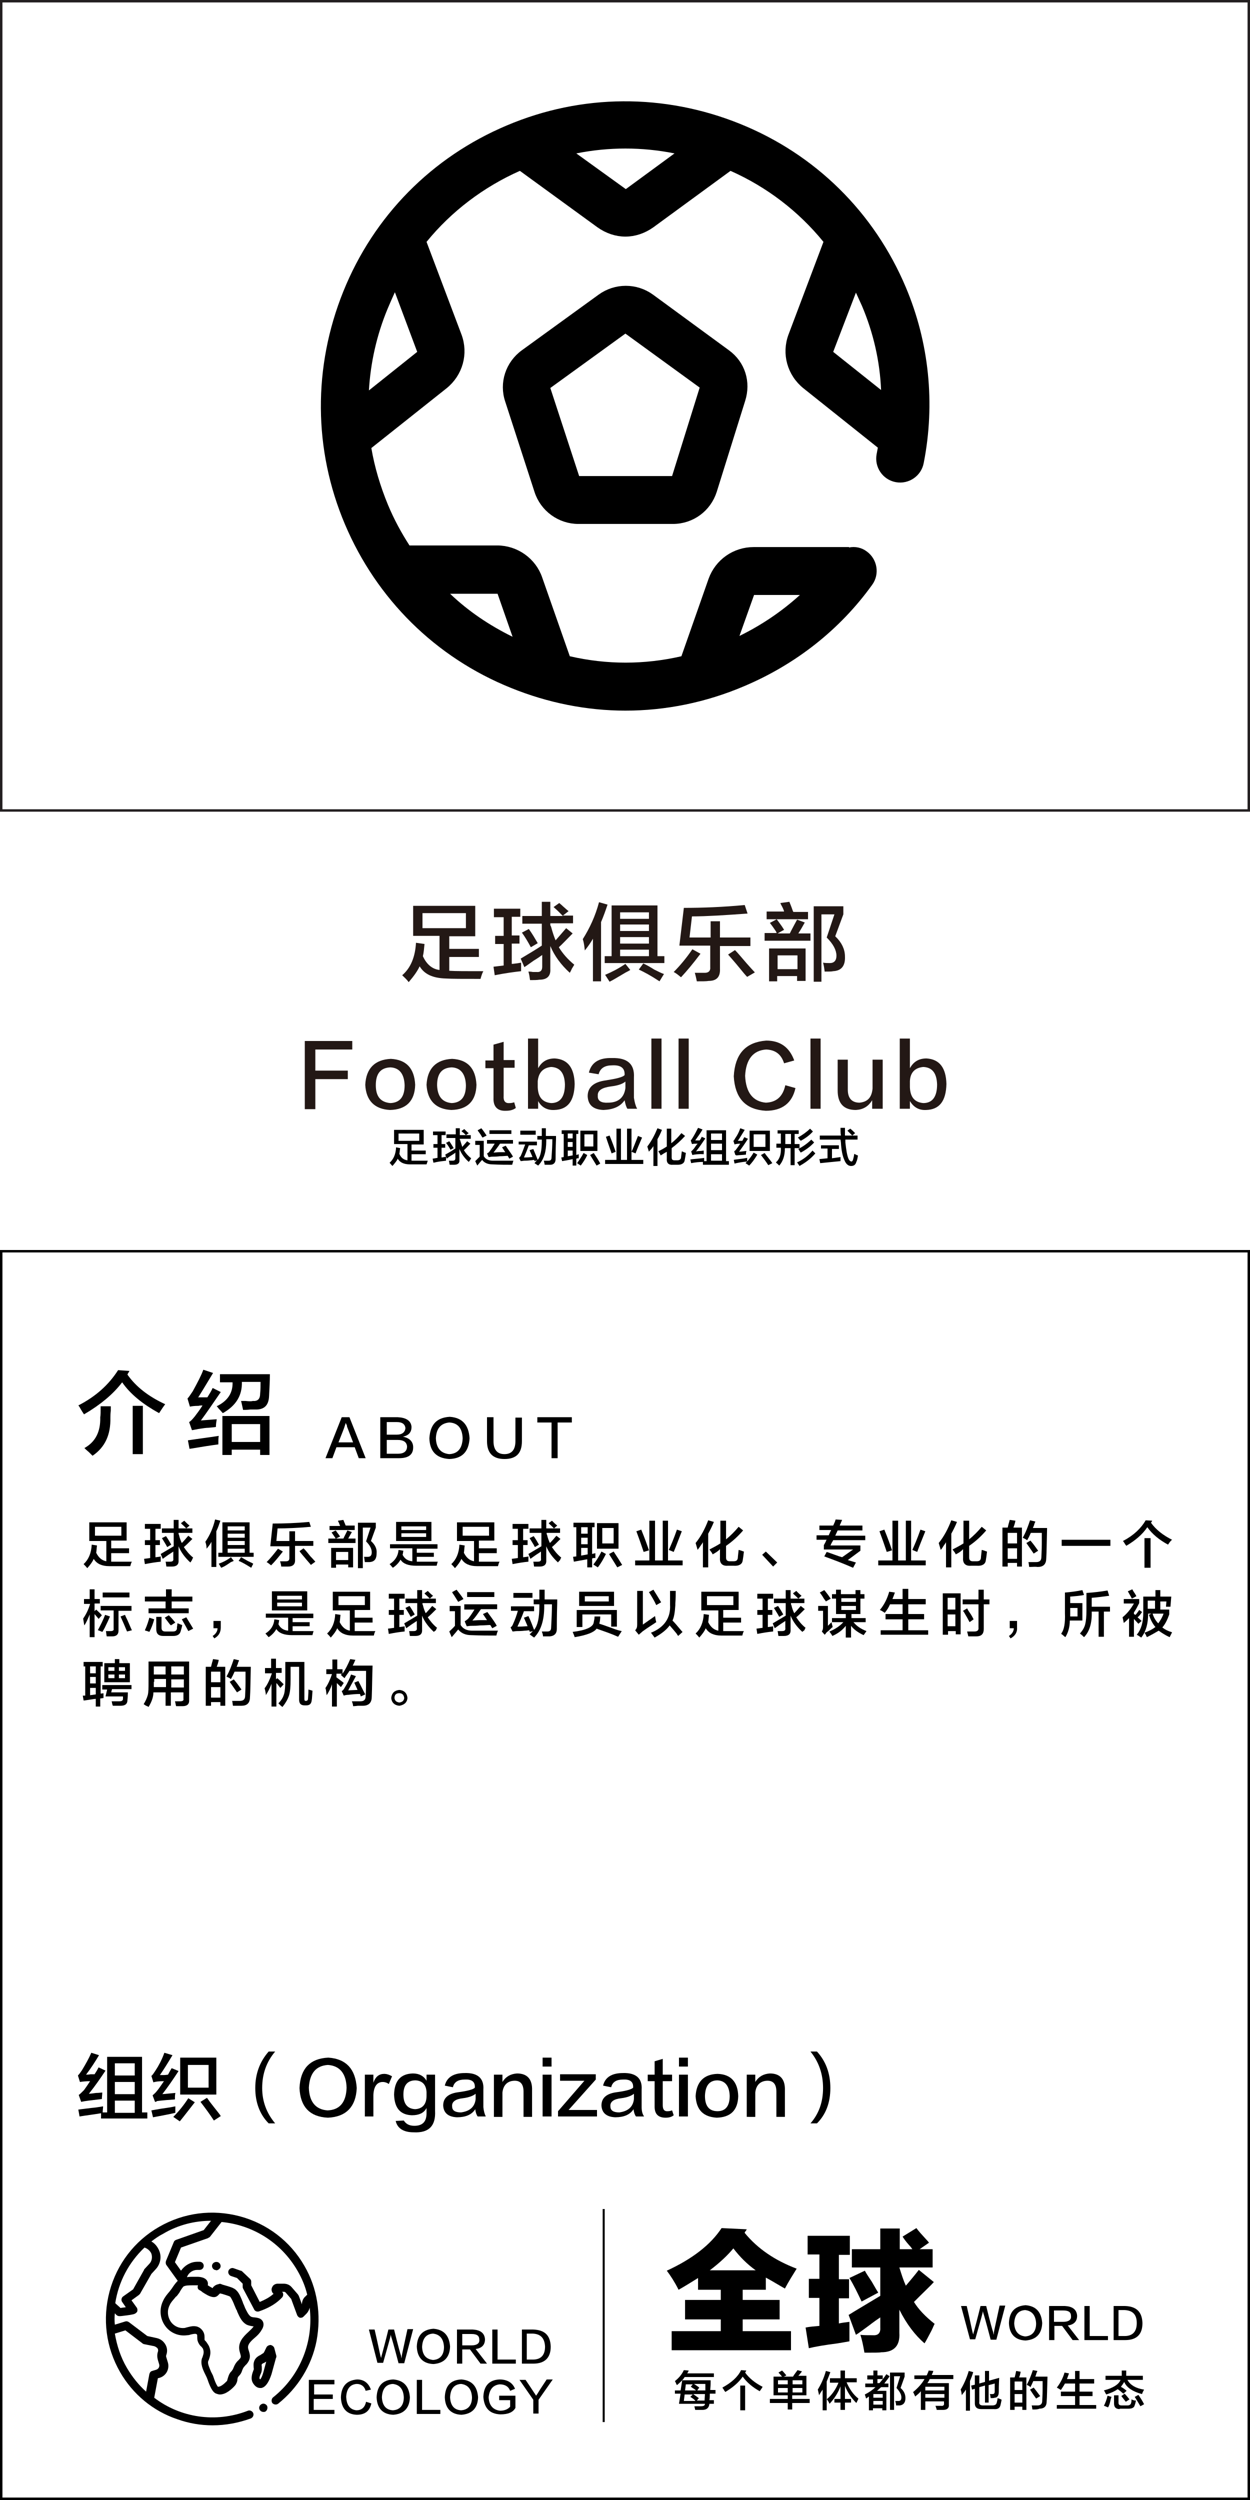 <?xml version="1.0" encoding="utf-8"?>
<!-- Generator: Adobe Illustrator 19.0.0, SVG Export Plug-In . SVG Version: 6.00 Build 0)  -->
<svg version="1.1" id="图层_1" xmlns="http://www.w3.org/2000/svg" xmlns:xlink="http://www.w3.org/1999/xlink" x="0px" y="0px"
	 width="308px" height="616px" viewBox="0 0 308 616" style="enable-background:new 0 0 308 616;" xml:space="preserve">
<style type="text/css">
	.st0{fill:none;}
	.st1{fill:#231815;}
	.st2{fill:#231F20;}
</style>
<g id="XMLID_7961_">
	<rect id="XMLID_393_" x="20.2" y="374" class="st0" width="268.8" height="153.5"/>
	<path id="XMLID_208_" d="M22,379.6v-4.5h9.2v4.5h-3.8v1.9h4.4v1.2h-4.4v2.1c0.9,0,2.6,0,5.1,0c-0.2,0.3-0.3,0.7-0.4,1.1
		c-2.5,0-4.3,0-5.2,0c-1.8,0-3.1-0.6-3.8-1.8c-0.3,0.7-0.8,1.4-1.6,2.3c-0.3-0.4-0.6-0.7-0.9-1c1.2-1.1,1.9-2.7,2-4.8l1.3,0.2
		c-0.1,0.7-0.1,1.3-0.2,1.8c0.6,1.2,1.4,1.9,2.5,2.1v-5H22z M23.4,376.2v2.2h6.5v-2.2H23.4z"/>
	<path id="XMLID_211_" d="M35.7,376.7v-1.2h3.9v1.2h-1.3v2.8h1.1v1.2h-1.1v3c0,0,0.1,0,0.1,0c0.6-0.1,1-0.1,1.2-0.2
		c0,0.4,0,0.9,0,1.3c-1.1,0.1-2.4,0.3-3.9,0.6l-0.2-1.3l1.5-0.2v-3.2h-1.3v-1.2h1.3v-2.8H35.7z M46.9,385c-1.3-1.2-2.3-2.5-2.9-4
		v3.4c0.1,1.1-0.5,1.6-1.6,1.6c-0.4,0-0.8,0-1.4,0c-0.1-0.5-0.1-0.9-0.2-1.2c0.1,0,0.3,0,0.6,0c0.3,0,0.4,0,0.5,0
		c0.6,0,0.9-0.2,0.8-0.8v-1.7c-0.3,0.2-0.7,0.5-1.2,0.8c-0.6,0.4-1.1,0.8-1.4,1l-0.5-1.2c1.3-0.8,2.4-1.4,3.2-1.9v-3.3h-2.9v-1.1
		h2.9v-2.1H44v2.1h1.9c-0.1-0.1-0.3-0.3-0.6-0.6c-0.3-0.3-0.6-0.5-0.7-0.7l0.8-0.6c0.1,0.1,0.3,0.3,0.5,0.5c0.4,0.4,0.7,0.6,0.8,0.7
		l-0.8,0.7h1.5v1.1H44v0.3c0,0.1,0.1,0.1,0.1,0.2c0.2,0.9,0.5,1.6,0.7,2c0.6-0.6,1.1-1.2,1.6-1.8l1,0.8c-0.9,0.9-1.6,1.6-2.1,2
		c0.6,0.9,1.3,1.8,2.3,2.6c-0.1,0.1-0.2,0.3-0.3,0.6C47.1,384.7,47,384.9,46.9,385z M41.2,381.2c-0.4-0.8-0.9-1.5-1.3-2.2l1-0.5
		c0.5,0.7,0.9,1.4,1.3,2.1L41.2,381.2z"/>
	<path id="XMLID_215_" d="M52.1,386.2v-6.3c-0.3,0.6-0.7,1.1-1.2,1.7c0-0.6-0.1-1.1-0.3-1.7c1.1-1.6,1.9-3.4,2.4-5.5l1.3,0.3
		c-0.3,0.9-0.6,1.8-1,2.6v8.8H52.1z M53.8,383.6v-1h1v-7.5h6.7v7.5h1v1H53.8z M54.5,386.3l-0.6-1c1.1-0.4,2.1-0.9,3-1.6l0.7,0.9
		c-0.2,0.1-0.4,0.2-0.7,0.3C55.9,385.6,55.1,386.1,54.5,386.3z M56.1,376.1v1h4.2v-1H56.1z M56.1,377.9v1h4.2v-1H56.1z M56.1,379.7
		v1h4.2v-1H56.1z M56.1,381.6v1h4.2v-1H56.1z M61.9,386.3c-1.3-0.8-2.3-1.4-3.1-1.7l0.6-0.9c0.4,0.2,0.9,0.5,1.6,0.9
		c0.6,0.3,1.1,0.5,1.4,0.7L61.9,386.3z"/>
	<path id="XMLID_225_" d="M66.8,385.7c-0.4-0.3-0.7-0.6-1.1-0.8c0.9-0.9,1.8-2,2.8-3.3l1.2,0.7C68.6,383.7,67.7,384.8,66.8,385.7z
		 M66.6,381l0.6-5.6c2.8,0,5.8-0.1,9-0.4l0.4,1.2c-3.3,0.3-6.1,0.4-8.2,0.4l-0.3,3.1h3.2v-2.4h1.4v2.4h4.5v1.2h-4.5v3.3
		c0.1,1.2-0.5,1.8-1.7,1.8c-0.3,0-0.9,0-1.7,0c0-0.2-0.1-0.7-0.3-1.3c0.6,0,1.1,0,1.5,0c0.6,0,0.8-0.3,0.8-0.8V381H66.6z
		 M76.6,385.6c-0.2-0.3-0.6-0.7-1.1-1.3c-0.8-1-1.4-1.6-1.7-2.1l1-0.7c0.4,0.4,1,1.1,1.7,2c0.6,0.6,1,1.1,1.2,1.3L76.6,385.6z"/>
	<path id="XMLID_229_" d="M80.9,380.2v-1.1h1.8c0-0.1-0.1-0.1-0.1-0.2c-0.4-0.6-0.7-1-0.9-1.3l1-0.5c0.1,0.1,0.2,0.2,0.3,0.4
		c0.4,0.5,0.6,0.8,0.8,1.1l-1,0.5h1.8c0.1-0.2,0.2-0.3,0.1-0.2c0.4-0.8,0.7-1.4,0.9-1.8l1.1,0.4c-0.3,0.5-0.6,1.1-0.9,1.6h1.8v1.1
		H80.9z M81.2,377V376h2.6c-0.1-0.2-0.2-0.6-0.4-1c-0.1-0.1-0.1-0.2-0.1-0.3l1.3-0.2c0.1,0.3,0.3,0.7,0.5,1.2c0,0.1,0.1,0.2,0.1,0.2
		h2.2v1.1H81.2z M81.6,386.2v-4.8H87v4.8h-1.2v-0.7h-3v0.8H81.6z M82.8,382.4v2h3v-2H82.8z M88.2,386.3v-11.1h4.4v1.2l-1.2,3.3
		c1,0.9,1.5,1.9,1.4,3c0,1.4-0.5,2.1-1.7,2.2c-0.2,0-0.6,0-1.2,0c-0.1-0.5-0.1-0.9-0.2-1.3c0.4,0,0.7,0,1,0c0.6,0,0.9-0.4,0.9-1.1
		c0-0.9-0.5-1.8-1.4-2.7l1.1-3.4h-1.9v10H88.2z"/>
	<path id="XMLID_235_" d="M96.1,381.6v-1.1h11.7v1.1h-5.1v1h4.2v1h-4.2v1.2c1.7,0,3.4,0,5.2,0c0,0-0.1,0.1-0.1,0.2
		c-0.1,0.4-0.2,0.6-0.2,0.8c-2.2,0-3.9,0-5,0c-2,0-3.3-0.5-3.9-1.5c-0.4,0.7-1,1.4-1.9,2c-0.3-0.3-0.5-0.6-0.8-0.9
		c1.3-0.8,2.1-2,2.2-3.5l1.2,0.2c-0.1,0.4-0.1,0.7-0.2,1c0.5,1,1.3,1.5,2.4,1.6v-3.2H96.1z M97.6,379.7V375h8.7v4.7H97.6z
		 M98.9,376.1v0.9h6.1v-0.9H98.9z M98.9,377.8v0.9h6.1v-0.9H98.9z"/>
	<path id="XMLID_240_" d="M112.6,379.6v-4.5h9.2v4.5h-3.8v1.9h4.4v1.2h-4.4v2.1c0.9,0,2.6,0,5.1,0c-0.2,0.3-0.3,0.7-0.4,1.1
		c-2.5,0-4.3,0-5.2,0c-1.8,0-3.1-0.6-3.8-1.8c-0.3,0.7-0.8,1.4-1.6,2.3c-0.3-0.4-0.6-0.7-0.9-1c1.2-1.1,1.9-2.7,2-4.8l1.3,0.2
		c-0.1,0.7-0.1,1.3-0.2,1.8c0.6,1.2,1.4,1.9,2.5,2.1v-5H112.6z M114,376.2v2.2h6.5v-2.2H114z"/>
	<path id="XMLID_243_" d="M126.3,376.7v-1.2h3.9v1.2h-1.3v2.8h1.1v1.2h-1.1v3c0,0,0.1,0,0.1,0c0.6-0.1,1-0.1,1.2-0.2
		c0,0.4,0,0.9,0,1.3c-1.1,0.1-2.4,0.3-3.9,0.6l-0.2-1.3l1.5-0.2v-3.2h-1.3v-1.2h1.3v-2.8H126.3z M137.5,385c-1.3-1.2-2.3-2.5-2.9-4
		v3.4c0.1,1.1-0.5,1.6-1.6,1.6c-0.4,0-0.8,0-1.4,0c-0.1-0.5-0.1-0.9-0.2-1.2c0.1,0,0.3,0,0.6,0c0.3,0,0.4,0,0.5,0
		c0.6,0,0.9-0.2,0.8-0.8v-1.7c-0.3,0.2-0.7,0.5-1.2,0.8c-0.6,0.4-1.1,0.8-1.4,1l-0.5-1.2c1.3-0.8,2.4-1.4,3.2-1.9v-3.3h-2.9v-1.1
		h2.9v-2.1h1.2v2.1h1.9c-0.1-0.1-0.3-0.3-0.6-0.6c-0.3-0.3-0.6-0.5-0.7-0.7l0.8-0.6c0.1,0.1,0.3,0.3,0.5,0.5
		c0.4,0.4,0.7,0.6,0.8,0.7l-0.8,0.7h1.5v1.1h-3.3v0.3c0,0.1,0.1,0.1,0.1,0.2c0.2,0.9,0.5,1.6,0.7,2c0.6-0.6,1.1-1.2,1.6-1.8l1,0.8
		c-0.9,0.9-1.6,1.6-2.1,2c0.6,0.9,1.3,1.8,2.3,2.6c-0.1,0.1-0.2,0.3-0.3,0.6C137.7,384.7,137.5,384.9,137.5,385z M131.8,381.2
		c-0.4-0.8-0.9-1.5-1.3-2.2l1-0.5c0.5,0.7,0.9,1.4,1.3,2.1L131.8,381.2z"/>
	<path id="XMLID_247_" d="M144.7,386.2v-2c-1.6,0.3-2.7,0.5-3.3,0.6l-0.2-1.2l0.8-0.1v-7.2h-0.7v-1.1h5.2v1.1h-0.6v6.6l0.8-0.2v1.2
		c-0.1,0-0.2,0-0.4,0c-0.2,0-0.3,0.1-0.4,0.1v2.2H144.7z M143.2,376.3v1.6h1.6v-1.6H143.2z M143.2,378.9v1.6h1.6v-1.6H143.2z
		 M143.2,383.3l1.6-0.3v-1.6h-1.6V383.3z M147.3,386.2l-1.1-0.7c0.8-1,1.4-2,2-3.2l1.1,0.6C148.7,384.1,148.1,385.2,147.3,386.2z
		 M147.1,381.6v-6.3h5.3v6.3H147.1z M148.4,376.5v3.8h2.8v-3.8H148.4z M152.1,386.2c-0.4-0.7-1-1.6-1.8-2.9
		c-0.1-0.2-0.2-0.3-0.2-0.4l1.1-0.6c0.8,1.2,1.5,2.3,2.1,3.3L152.1,386.2z"/>
	<path id="XMLID_256_" d="M156.5,385.7v-1.2h3.5v-9.8h1.4v9.8h1.9v-9.8h1.3v9.8h3.6v1.2H156.5z M158.6,382.4
		c-0.6-1.8-1.2-3.5-1.8-5.1l1.2-0.4c0.9,2.2,1.5,3.9,1.9,5.1L158.6,382.4z M166,382.4l-1.2-0.5c0.5-1.1,1.2-2.7,2-5l1.2,0.4
		C167.2,379.3,166.6,381,166,382.4z"/>
	<path id="XMLID_260_" d="M171.9,381.9l-0.5-1.7c1.3-1.6,2.3-3.5,3.1-5.6l1.4,0.4c-0.4,1-0.9,2-1.4,2.9v8.3h-1.3V380
		c-0.1,0.2-0.3,0.5-0.6,0.9C172.3,381.4,172,381.7,171.9,381.9z M175.6,383c-0.1-0.3-0.4-0.7-0.8-1.2c1-0.5,1.9-1,2.7-1.5v-5.6h1.4
		v4.6c1.1-0.9,2.2-2,3.1-3.1l1.1,0.9c-1.2,1.4-2.6,2.7-4.2,3.8v2.9c0,0.6,0.3,0.9,0.9,0.9h0.9c0.7,0,1-0.2,1.1-0.8
		c0-0.3,0.1-1,0.2-2c0.1,0,0.4,0.1,0.7,0.2c0.3,0.1,0.5,0.2,0.6,0.2c-0.1,0.9-0.2,1.6-0.3,2.2c-0.1,0.9-0.9,1.4-2.2,1.3h-1.5
		c-1.3,0.1-2-0.6-1.9-1.9v-2.2C177,382.2,176.3,382.6,175.6,383z"/>
	<path id="XMLID_263_" d="M191.5,385l-1,1l-2.7-2.9l0.9-0.8L191.5,385z"/>
	<path id="XMLID_265_" d="M201.9,377.1v-1.2h3.4c0.3-0.6,0.5-1.1,0.6-1.5l1.6,0.1l-0.6,1.4h5.6v1.2h-6.1c-0.2,0.4-0.4,0.9-0.6,1.3
		h7.4v1.1h-7.9c-0.1,0.2-0.2,0.4-0.4,0.7c-0.1,0.3-0.2,0.5-0.3,0.6h7.4v1.3l-3.1,2.3l2,0.6l-0.7,1.3c-2.5-1.1-4.9-2-7.1-2.8l0.6-1.1
		c0.4,0.1,1.1,0.4,2,0.7c0.8,0.3,1.4,0.5,1.8,0.6l2.7-1.9H203v-1.1c0.1-0.1,0.2-0.4,0.4-0.7c0.1-0.3,0.2-0.5,0.3-0.6h-2.5v-1.1h3
		c0.2-0.5,0.4-0.9,0.6-1.3H201.9z"/>
	<path id="XMLID_267_" d="M216.4,385.7v-1.2h3.5v-9.8h1.4v9.8h1.9v-9.8h1.3v9.8h3.6v1.2H216.4z M218.5,382.4
		c-0.6-1.8-1.2-3.5-1.8-5.1l1.2-0.4c0.9,2.2,1.5,3.9,1.9,5.1L218.5,382.4z M226,382.4l-1.2-0.5c0.5-1.1,1.2-2.7,2-5l1.2,0.4
		C227.2,379.3,226.5,381,226,382.4z"/>
	<path id="XMLID_271_" d="M231.8,381.9l-0.5-1.7c1.3-1.6,2.3-3.5,3.1-5.6l1.4,0.4c-0.4,1-0.9,2-1.4,2.9v8.3h-1.3V380
		c-0.1,0.2-0.3,0.5-0.6,0.9C232.2,381.4,232,381.7,231.8,381.9z M235.5,383c-0.1-0.3-0.4-0.7-0.8-1.2c1-0.5,1.9-1,2.7-1.5v-5.6h1.4
		v4.6c1.1-0.9,2.2-2,3.1-3.1l1.1,0.9c-1.2,1.4-2.6,2.7-4.2,3.8v2.9c0,0.6,0.3,0.9,0.9,0.9h0.9c0.7,0,1-0.2,1.1-0.8
		c0-0.3,0.1-1,0.2-2c0.1,0,0.4,0.1,0.7,0.2c0.3,0.1,0.5,0.2,0.6,0.2c-0.1,0.9-0.2,1.6-0.3,2.2c-0.1,0.9-0.9,1.4-2.2,1.3h-1.5
		c-1.3,0.1-2-0.6-1.9-1.9v-2.2C236.9,382.2,236.3,382.6,235.5,383z"/>
	<path id="XMLID_274_" d="M247,386.1v-9.7h1.3c0.1-0.4,0.2-0.9,0.4-1.5c0-0.2,0.1-0.3,0.1-0.4l1.4,0.2c-0.1,0.6-0.3,1.2-0.5,1.7h2.1
		v9.6h-1.2v-0.9h-2.3v0.9H247z M248.3,377.7v2.6h2.3v-2.6H248.3z M248.3,381.5v2.6h2.3v-2.6H248.3z M253.6,386.1
		c-0.1-0.5-0.1-0.9-0.2-1.2c0.2,0,0.5,0,0.9,0c0.4,0,0.8,0,1,0c0.9,0,1.3-0.4,1.3-1.3c0-0.5,0.1-1.6,0.1-3.3c0-1.2,0-2.1,0-2.6H254
		c-0.3,0.7-0.6,1.3-0.9,1.8c-0.1,0-0.2-0.1-0.3-0.2c-0.2-0.1-0.4-0.2-0.8-0.4c0.8-1.4,1.3-2.8,1.8-4.3l1.3,0.3
		c0,0.1-0.1,0.3-0.2,0.5c-0.1,0.5-0.3,0.8-0.4,1.1h3.5c-0.1,3.6-0.1,6-0.2,7.4c0,1.5-0.7,2.2-2.1,2.2
		C255.1,386,254.4,386.1,253.6,386.1z M254.7,382.8c-0.6-0.9-1.2-1.7-1.8-2.6l1-0.6c0.6,0.7,1.2,1.5,1.9,2.5L254.7,382.8z"/>
	<path id="XMLID_280_" d="M261.6,380.9v-1.5h12v1.5H261.6z"/>
	<path id="XMLID_282_" d="M287.8,380.6c-2.2-1.2-3.9-2.6-5.1-4.3c-1.2,1.8-3,3.3-5.2,4.6c0-0.1-0.1-0.2-0.2-0.3
		c-0.3-0.5-0.5-0.8-0.6-0.9c2.7-1.4,4.5-3.2,5.6-5.1l1.6,0.1c-0.1,0.2-0.2,0.4-0.3,0.5c1.2,1.7,3,3.1,5.2,4.2
		C288.5,379.6,288.2,380,287.8,380.6z M282,386.3V379h1.5v7.3H282z"/>
	<path id="XMLID_285_" d="M20.7,395.2V394h1.4v-2.4h1.2v2.4h1.3v1.1h-1.3v1.9l0.4-0.4c0.5,0.5,1,0.9,1.4,1.4l-0.8,0.9
		c-0.3-0.4-0.7-0.8-1-1.2v5.7h-1.2v-5.6c-0.4,1-0.8,1.9-1.3,2.7c0-0.1-0.1-0.2-0.1-0.4c-0.1-0.7-0.2-1.1-0.2-1.3
		c0.7-1,1.3-2.2,1.7-3.6H20.7z M25.2,402.1c-0.2-0.1-0.5-0.2-1-0.4c-0.1,0-0.1,0-0.1,0c0.7-1.3,1.3-2.5,1.8-3.8l1.2,0.4
		c-0.3,0.7-0.7,1.6-1.3,2.8C25.5,401.6,25.4,401.9,25.2,402.1z M24.8,396.9v-1.2h7.6v1.2h-3.2v4.9c0,0.9-0.5,1.4-1.5,1.4
		c-0.2,0-0.4,0-0.7,0c-0.3,0-0.5,0-0.7,0c-0.1-0.4-0.1-0.8-0.2-1.3c0.4,0,0.8,0,1.2,0c0.5,0,0.8-0.2,0.7-0.6v-4.5H24.8z M25.3,393.6
		v-1.2h6.6v1.2H25.3z M31.3,402c-0.5-1.2-1-2.4-1.6-3.7l1.1-0.4c0.1,0.3,0.3,0.7,0.6,1.3c0.5,1.1,0.8,1.9,1.1,2.5L31.3,402z"/>
	<path id="XMLID_291_" d="M36.8,402.1c-0.2-0.1-0.5-0.2-0.9-0.3c-0.1,0-0.2-0.1-0.2-0.1c0.6-1.3,0.9-2.4,1.1-3.1L38,399
		C37.7,400.1,37.3,401.2,36.8,402.1z M35.7,394.6v-1.2h5.2v-1.8h1.4v1.8h5.1v1.2h-5.1v1.7h4.2v1.2h-9.9v-1.2h4.2v-1.7H35.7z
		 M40.2,403.1c-1.1,0-1.7-0.5-1.7-1.7v-3h1.3v2.7c0,0.6,0.3,0.9,0.9,0.9h1.9c0.6,0,0.9-0.2,1-0.7c0-0.1,0-0.2,0-0.4
		c0.1-0.4,0.1-0.7,0.1-0.9c0.2,0,0.4,0.1,0.6,0.2c0.3,0.1,0.5,0.2,0.6,0.2c-0.1,0.7-0.3,1.2-0.4,1.6c-0.2,0.7-0.8,1.1-1.8,1.1H40.2z
		 M42.1,400.5c0-0.1-0.1-0.1-0.2-0.2c-0.6-0.8-1-1.3-1.3-1.7l1-0.6c0.7,0.7,1.2,1.3,1.6,1.8L42.1,400.5z M46.4,401.9
		c-0.3-0.6-0.8-1.5-1.6-2.9l1.1-0.5c0.7,1.1,1.2,2,1.7,2.8L46.4,401.9z"/>
	<path id="XMLID_297_" d="M52.8,403.7l-0.4-0.6c0.8-0.5,1.2-1.2,1.2-1.9h-1v-1.8h1.8c0,0.3,0,0.8,0,1.6
		C54.4,402.2,53.9,403.1,52.8,403.7z"/>
	<path id="XMLID_299_" d="M65.5,398.7v-1.1h11.7v1.1h-5.1v1h4.2v1h-4.2v1.2c1.7,0,3.4,0,5.2,0c0,0-0.1,0.1-0.1,0.2
		c-0.1,0.4-0.2,0.6-0.2,0.8c-2.2,0-3.9,0-5,0c-2,0-3.3-0.5-3.9-1.5c-0.4,0.7-1,1.4-1.9,2c-0.3-0.3-0.5-0.6-0.8-0.9
		c1.3-0.8,2.1-2,2.2-3.5l1.2,0.2c-0.1,0.4-0.1,0.7-0.2,1c0.5,1,1.3,1.5,2.4,1.6v-3.2H65.5z M67,396.8v-4.7h8.7v4.7H67z M68.3,393.2
		v0.9h6.1v-0.9H68.3z M68.3,394.9v0.9h6.1v-0.9H68.3z"/>
	<path id="XMLID_304_" d="M82,396.7v-4.5h9.2v4.5h-3.8v1.9h4.4v1.2h-4.4v2.1c0.9,0,2.6,0,5.1,0c-0.2,0.3-0.3,0.7-0.4,1.1
		c-2.5,0-4.3,0-5.2,0c-1.8,0-3.1-0.6-3.8-1.8c-0.3,0.7-0.8,1.4-1.6,2.3c-0.3-0.4-0.6-0.7-0.9-1c1.2-1.1,1.9-2.7,2-4.8l1.3,0.2
		c-0.1,0.7-0.1,1.3-0.2,1.8c0.6,1.2,1.4,1.9,2.5,2.1v-5H82z M83.4,393.3v2.2h6.5v-2.2H83.4z"/>
	<path id="XMLID_307_" d="M95.8,393.9v-1.2h3.9v1.2h-1.3v2.8h1.1v1.2h-1.1v3c0,0,0.1,0,0.1,0c0.6-0.1,1-0.1,1.2-0.2
		c0,0.4,0,0.9,0,1.3c-1.1,0.1-2.4,0.3-3.9,0.6l-0.2-1.3l1.5-0.2v-3.2h-1.3v-1.2h1.3v-2.8H95.8z M106.9,402.1c-1.3-1.2-2.3-2.5-2.9-4
		v3.4c0.1,1.1-0.5,1.6-1.6,1.6c-0.4,0-0.8,0-1.4,0c-0.1-0.5-0.1-0.9-0.2-1.2c0.1,0,0.3,0,0.6,0c0.3,0,0.4,0,0.5,0
		c0.6,0,0.9-0.2,0.8-0.8v-1.7c-0.3,0.2-0.7,0.5-1.2,0.8c-0.6,0.4-1.1,0.8-1.4,1l-0.5-1.2c1.3-0.8,2.4-1.4,3.2-1.9V395h-2.9v-1.1h2.9
		v-2.1h1.2v2.1h1.9c-0.1-0.1-0.3-0.3-0.6-0.6c-0.3-0.3-0.6-0.5-0.7-0.7l0.8-0.6c0.1,0.1,0.3,0.3,0.5,0.5c0.4,0.4,0.7,0.6,0.8,0.7
		l-0.8,0.7h1.5v1.1h-3.3v0.3c0,0.1,0.1,0.1,0.1,0.2c0.2,0.9,0.5,1.6,0.7,2c0.6-0.6,1.1-1.2,1.6-1.8l1,0.8c-0.9,0.9-1.6,1.6-2.1,2
		c0.6,0.9,1.3,1.8,2.3,2.6c-0.1,0.1-0.2,0.3-0.3,0.6C107.1,401.9,107,402,106.9,402.1z M101.2,398.4c-0.4-0.8-0.9-1.5-1.3-2.2l1-0.5
		c0.5,0.7,0.9,1.4,1.3,2.1L101.2,398.4z"/>
	<path id="XMLID_311_" d="M111.3,403.4l-0.6-1.4c0.3-0.3,0.8-0.7,1.4-1.4V397h-1.3v-1.3h2.7v4.7c0.6,1,1.6,1.4,2.9,1.4
		c2.8,0,4.9,0,6.3,0c-0.2,0.4-0.3,0.8-0.4,1.2c-1.7,0-3.8,0-6.2-0.1c-1.4,0-2.5-0.5-3.2-1.4C112.5,402,112,402.6,111.3,403.4z
		 M112.9,394.7c-0.2-0.3-0.5-0.8-1-1.6c-0.3-0.4-0.4-0.6-0.5-0.8l1.1-0.6c0.6,0.8,1.2,1.5,1.7,2.3L112.9,394.7z M114.4,396.5v-1.2
		h8.1v1.2h-4c-0.7,1-1.3,1.9-2.1,2.8c0.4,0,1.1-0.1,2-0.1c0.8,0,1.3,0,1.6,0l-1-1.5l1.1-0.5c0.1,0.2,0.3,0.4,0.5,0.7
		c0.9,1.2,1.5,2.1,1.8,2.7l-1.1,0.6l-0.5-0.8c-0.6,0-1.4,0.1-2.5,0.1c-0.9,0.1-1.5,0.1-2,0.1c-0.3,0-0.6,0-1.1,0.1
		c-0.1,0-0.2,0-0.2,0l-0.5-1.2c0.3-0.2,0.6-0.4,0.9-0.7c0.4-0.5,0.9-1.2,1.5-2.2H114.4z M115.1,393.5v-1.2h6.7v1.2H115.1z"/>
	<path id="XMLID_316_" d="M125.9,397v-1.2h5.7v1.2h-2.5c-0.5,1.4-1.1,2.7-1.6,3.8c0.1,0,0.2,0,0.4,0c0.9,0,1.6-0.1,2.1-0.1
		c-0.3-0.7-0.6-1.4-0.9-2.1l1.1-0.4c0.6,1.2,1,2.4,1.4,3.4c0.9-1.1,1.3-3,1.3-5.8c0,0,0-0.1,0-0.2c0-0.1,0-0.2,0-0.3h-1.4v-1.2h1.4
		c0-0.7,0-1.5,0-2.4h1.3c0,0.8,0,1.6,0,2.4h3.1c0,0.2,0,0.5,0,0.9c-0.1,3.2-0.1,5.3-0.1,6.4c0,1.1-0.6,1.7-1.7,1.8
		c-0.5,0-1.1,0-1.7,0c0-0.3-0.1-0.7-0.3-1.2c0.2,0,0.4,0,0.7,0c0.3,0,0.6,0,0.7,0c0.6,0,0.9-0.3,0.9-1c0.1-1.9,0.2-3.8,0.2-5.7h-1.9
		c0,0.2,0,0.4,0,0.5c0,3.4-0.8,6-2.5,7.7c-0.3-0.2-0.7-0.5-1.1-0.8c0.3-0.3,0.6-0.6,0.8-0.8l-0.8,0.2l0-0.1c0-0.1-0.1-0.2-0.1-0.3
		c-0.3,0-0.6,0.1-1.1,0.1c-0.9,0.1-1.5,0.1-1.9,0.1c-0.4,0-0.8,0.1-1.1,0.1l-0.5-1c0.3-0.2,0.5-0.5,0.6-0.8c0.5-1.1,0.9-2.2,1.2-3.3
		H125.9z M126.5,393.7v-1.2h4.7v1.2H126.5z"/>
	<path id="XMLID_319_" d="M152.3,403.3c-1.8-0.8-3.6-1.4-5.3-2c-0.6,0.9-2.4,1.6-5.4,2.1c-0.1-0.4-0.3-0.8-0.5-1.3
		c3.3-0.4,5.1-1.2,5.2-2.4c0.1-0.5,0.2-0.9,0.2-1.4h1.4c0,0.7-0.1,1.3-0.2,1.6l0,0.2c0.7,0.2,1.8,0.6,3.2,1.1c1,0.4,1.8,0.6,2.3,0.7
		L152.3,403.3z M142.1,400.9v-4.2h9.9v4.1h-1.4v-3h-7.1v3.1H142.1z M142.7,395.7v-3.5h8.6v3.5H142.7z M144.1,393.3v1.3h5.9v-1.3
		H144.1z"/>
	<path id="XMLID_324_" d="M157.4,402.8l-0.9-1.1c0.4-0.4,0.5-0.8,0.5-1.4v-8.3h1.4v8.3c1-0.7,2-1.4,3-2.1c0.1,0.7,0.2,1.2,0.3,1.5
		c-0.7,0.5-1.9,1.2-3.4,2.3C158,402.3,157.7,402.5,157.4,402.8z M161.7,395.5c-0.5-1.1-1.1-2.1-1.8-3.2l1.1-0.6
		c0.7,1.1,1.3,2.1,1.9,3.1L161.7,395.5z M167.1,403.1c-0.1-0.1-0.2-0.3-0.4-0.6c-0.4-0.5-1-1.2-1.7-2c-0.7,1-1.9,2-3.7,3
		c-0.3-0.4-0.6-0.8-0.9-1.2c3.3-1.3,4.9-3.7,4.7-6.9c0-0.6,0-1.8,0-3.4h1.4c0,0.8,0,1.8-0.1,3.1c0,0.2,0,0.3,0,0.4
		c-0.1,1.7-0.3,3-0.7,3.8c0.5,0.5,1.2,1.3,2.1,2.4c0.2,0.2,0.3,0.4,0.4,0.4L167.1,403.1z"/>
	<path id="XMLID_328_" d="M172.8,396.7v-4.5h9.2v4.5h-3.8v1.9h4.4v1.2h-4.4v2.1c0.9,0,2.6,0,5.1,0c-0.2,0.3-0.3,0.7-0.4,1.1
		c-2.5,0-4.3,0-5.2,0c-1.8,0-3.1-0.6-3.8-1.8c-0.3,0.7-0.8,1.4-1.6,2.3c-0.3-0.4-0.6-0.7-0.9-1c1.2-1.1,1.9-2.7,2-4.8l1.3,0.2
		c-0.1,0.7-0.1,1.3-0.2,1.8c0.6,1.2,1.4,1.9,2.5,2.1v-5H172.8z M174.2,393.3v2.2h6.5v-2.2H174.2z"/>
	<path id="XMLID_331_" d="M186.6,393.9v-1.2h3.9v1.2h-1.3v2.8h1.1v1.2h-1.1v3c0,0,0.1,0,0.1,0c0.6-0.1,1-0.1,1.2-0.2
		c0,0.4,0,0.9,0,1.3c-1.1,0.1-2.4,0.3-3.9,0.6l-0.2-1.3l1.5-0.2v-3.2h-1.3v-1.2h1.3v-2.8H186.6z M197.7,402.1
		c-1.3-1.2-2.3-2.5-2.9-4v3.4c0.1,1.1-0.5,1.6-1.6,1.6c-0.4,0-0.8,0-1.4,0c-0.1-0.5-0.1-0.9-0.2-1.2c0.1,0,0.3,0,0.6,0
		c0.3,0,0.4,0,0.5,0c0.6,0,0.9-0.2,0.8-0.8v-1.7c-0.3,0.2-0.7,0.5-1.2,0.8c-0.6,0.4-1.1,0.8-1.4,1l-0.5-1.2c1.3-0.8,2.4-1.4,3.2-1.9
		V395h-2.9v-1.1h2.9v-2.1h1.2v2.1h1.9c-0.1-0.1-0.3-0.3-0.6-0.6c-0.3-0.3-0.6-0.5-0.7-0.7l0.8-0.6c0.1,0.1,0.3,0.3,0.5,0.5
		c0.4,0.4,0.7,0.6,0.8,0.7l-0.8,0.7h1.5v1.1h-3.3v0.3c0,0.1,0.1,0.1,0.1,0.2c0.2,0.9,0.5,1.6,0.7,2c0.6-0.6,1.1-1.2,1.6-1.8l1,0.8
		c-0.9,0.9-1.6,1.6-2.1,2c0.6,0.9,1.3,1.8,2.3,2.6c-0.1,0.1-0.2,0.3-0.3,0.6C197.9,401.9,197.8,402,197.7,402.1z M192,398.4
		c-0.4-0.8-0.9-1.5-1.3-2.2l1-0.5c0.5,0.7,0.9,1.4,1.3,2.1L192,398.4z"/>
	<path id="XMLID_335_" d="M203.2,402.8l-0.7-0.8c0.2-0.3,0.3-0.6,0.3-1.1v-4h-1.2v-1.2h2.4v4.9l0.9-0.9c0,0.2,0.1,0.5,0.2,0.9
		c0,0.2,0.1,0.3,0.1,0.3c-0.2,0.1-0.4,0.3-0.7,0.6c-0.3,0.3-0.5,0.5-0.7,0.6c-0.1,0.1-0.3,0.3-0.4,0.5
		C203.3,402.7,203.2,402.8,203.2,402.8z M203.5,394.6c-0.1-0.2-0.3-0.4-0.5-0.7c-0.1-0.2-0.4-0.7-1-1.5l1.1-0.6
		c0.2,0.2,0.4,0.5,0.8,1c0.4,0.5,0.6,0.9,0.8,1.1L203.5,394.6z M209.8,397.7v1h3.5v1h-3c0.8,1,1.9,1.7,3.2,2.2
		c-0.2,0.3-0.5,0.7-0.7,1c-1.5-0.7-2.5-1.5-3.1-2.3v2.9h-1.3v-2.9c-0.7,0.9-1.7,1.8-3.3,2.5c-0.1-0.2-0.3-0.5-0.6-0.9
		c-0.1-0.1-0.1-0.2-0.1-0.2c1.4-0.6,2.5-1.3,3.4-2.3H205v-1h3.4v-1h-2.4v-3.8h-1v-1.1h1v-1.1h1.2v1.1h3.6v-1h1.2v1h1v1.1h-1v3.8
		H209.8z M207.3,393.8v0.9h3.6v-0.9H207.3z M207.3,395.7v1h3.6v-1H207.3z"/>
	<path id="XMLID_341_" d="M218,397.4c-0.3-0.2-0.7-0.5-1.2-0.7c1-1.2,1.8-2.7,2.3-4.5l1.4,0.2c-0.2,0.6-0.4,1.1-0.6,1.6h2.5v-2.5
		h1.4v2.5h4.3v1.3h-4.3v2.4h3.9v1.3h-3.9v2.7h4.9v1.1H217v-1.1h5.4V399h-4.2v-1.3h4.2v-2.4h-3.1C219,396,218.6,396.7,218,397.4z"/>
	<path id="XMLID_343_" d="M232.3,402.8v-10.2h4.4v10.1h-1.2v-0.8h-1.9v0.9H232.3z M233.5,393.7v2.9h1.9v-2.9H233.5z M233.5,397.8
		v2.9h1.9v-2.9H233.5z M237.2,395.3v-1.2h3.9v-2.4h1.3v2.4h1.4v1.2h-1.4v6.1c0,1.2-0.6,1.8-1.8,1.8c-0.6,0-1.3,0-2,0
		c-0.1-0.4-0.2-0.8-0.3-1.2c0.6,0,1.1,0,1.8,0c0.7,0,1.1-0.3,1-1v-5.7H237.2z M238.9,399.7c-0.3-0.6-0.8-1.5-1.4-2.5
		c-0.1-0.1-0.2-0.2-0.2-0.3l1-0.6c0.1,0.2,0.3,0.6,0.6,1c0.5,0.7,0.8,1.3,1,1.7L238.9,399.7z"/>
	<path id="XMLID_349_" d="M249,403.7l-0.4-0.6c0.8-0.5,1.2-1.2,1.2-1.9h-1v-1.8h1.8c0,0.3,0,0.8,0,1.6
		C250.7,402.2,250.1,403.1,249,403.7z"/>
	<path id="XMLID_351_" d="M262.5,403.4c-0.1-0.1-0.4-0.3-0.7-0.6c-0.2-0.1-0.3-0.2-0.3-0.3c0.7-0.9,1-2.6,0.9-5v-5.1
		c1.4-0.1,2.9-0.3,4.3-0.6l0.4,1.2c-0.9,0.2-2.1,0.3-3.4,0.4v1.6h3v4.3h-3.1C263.6,400.9,263.2,402.3,262.5,403.4z M265.5,396.2
		h-1.8v1.3c0,0.3,0,0.5,0,0.8h1.8V396.2z M267.1,403.4c-0.1-0.1-0.2-0.2-0.3-0.3c-0.3-0.3-0.6-0.5-0.7-0.6c0.7-0.8,1.1-1.5,1.3-2.3
		c0.2-0.8,0.3-1.9,0.3-3.4v-4.3c1.7-0.1,3.4-0.3,5.2-0.6l0.4,1.3c-1.5,0.2-2.9,0.4-4.3,0.5v2.2h4.5v1.2H272v6.2h-1.3v-6.2H269
		C269.1,400,268.4,402.1,267.1,403.4z"/>
	<path id="XMLID_355_" d="M278.2,403.4v-4.7c-0.4,0.4-0.8,0.8-1.3,1.2c-0.1-0.5-0.2-1-0.3-1.4c1.1-0.9,2-2,2.8-3.4h-2.5V394h3.8v1
		c-0.4,0.8-0.8,1.6-1.3,2.3v0.4c0.1,0,0.1,0.1,0.2,0.1c0.1,0.1,0.2,0.1,0.2,0.1c0.2-0.2,0.4-0.5,0.7-0.9c0.1-0.2,0.2-0.3,0.2-0.3
		l0.7,0.5c-0.4,0.6-0.7,1-1.1,1.3l1,0.9l-0.8,0.7l-1.1-1.2v4.4H278.2z M278.9,393.9c-0.4-0.7-0.7-1.3-1-1.8l1.1-0.5
		c0.1,0.2,0.2,0.4,0.4,0.7c0.3,0.4,0.5,0.8,0.6,1L278.9,393.9z M282.6,403.4c0-0.1-0.1-0.1-0.1-0.2c-0.1-0.2-0.2-0.5-0.5-0.9
		c1.1-0.4,1.9-0.8,2.7-1.4c-0.7-0.8-1.2-1.8-1.6-3l0.6-0.3h-0.8c0,2.4-0.5,4.4-1.7,5.9c-0.3-0.2-0.7-0.5-1.1-0.7
		c1.1-1.3,1.6-3.1,1.6-5.4v-4h3v-1.6h1.2v1.6h2.7l-0.2,2.5c-0.3,0-0.6,0-1.1,0l0.1-1.3h-1.5v2h2.2v1.2c-0.5,1.4-1,2.4-1.7,3.2
		c0.6,0.5,1.4,0.9,2.4,1.2l-0.6,1.2c-1.1-0.5-2-1.1-2.7-1.6C284.8,402.2,283.8,402.8,282.6,403.4z M282.8,394.4v2h1.8v-2H282.8z
		 M286.7,397.6H284c0.3,1,0.8,1.8,1.4,2.4C285.9,399.3,286.4,398.5,286.7,397.6z"/>
	<path id="XMLID_361_" d="M20.6,410.6v-1.1h4.7v1.1h-0.5v6.7c0.1,0,0.3,0,0.6-0.1c-0.2,0.1-0.1,0.1,0.1,0c0,0.4,0,0.8,0,1.2
		l-0.8,0.1v2h-1.1v-1.9c-0.3,0-0.8,0.1-1.5,0.2c-0.7,0.1-1.2,0.2-1.5,0.2l-0.2-1.2c0.1,0,0.2,0,0.3,0c0.2,0,0.3,0,0.3,0v-7.2H20.6z
		 M22.2,410.6v1.7h1.4v-1.7H22.2z M22.2,413.2v1.6h1.4v-1.6H22.2z M22.2,417.7l1.4-0.2v-1.6h-1.4V417.7z M25.2,416.2v-1h7.2v1h-4.8
		l-0.2,0.8h4.1c0,0.5,0,1.1-0.1,1.9c0,1-0.6,1.4-1.7,1.4c-0.2,0-0.4,0-0.8,0c-0.5,0-0.9,0-1.1,0c0-0.1-0.1-0.2-0.1-0.3
		c-0.1-0.3-0.1-0.6-0.2-0.8c0.8,0,1.4,0,1.9,0c0.5,0,0.8-0.1,0.9-0.5c0-0.1,0-0.2,0-0.3c0-0.2,0-0.3,0-0.4h-4.3l0.4-1.7H25.2z
		 M25.7,414.5v-4.7h2.6v-1h1.1v1h2.6v4.7H25.7z M26.7,410.8v0.9h1.5v-0.9H26.7z M26.7,412.6v0.9h1.5v-0.9H26.7z M30.8,410.8h-1.5
		v0.9h1.5V410.8z M29.3,412.6v0.9h1.5v-0.9H29.3z"/>
	<path id="XMLID_372_" d="M36.6,420.6c-0.1-0.1-0.3-0.2-0.6-0.3c-0.3-0.2-0.5-0.3-0.6-0.4c0.5-0.8,0.8-1.5,1-2.2
		c0.2-0.7,0.2-1.8,0.2-3.3v-5h10v9.4c0.1,1.1-0.5,1.6-1.6,1.6c-0.4,0-1,0-1.6,0c0-0.1-0.1-0.2-0.1-0.4c-0.1-0.4-0.1-0.6-0.2-0.8
		c0.2,0,0.4,0,0.7,0c0.3,0,0.5,0,0.6,0c0.6,0,0.9-0.2,0.8-0.6v-1.6h-3.1v3.3h-1.3v-3.3h-3C37.8,418.1,37.4,419.3,36.6,420.6z
		 M37.9,414.4c0,0.2,0,0.4,0,0.7c0,0.3,0,0.5,0,0.6h3v-2h-2.9V414.4z M37.9,410.6v2h2.9v-2H37.9z M45.3,410.6h-3.1v2h3.1V410.6z
		 M42.2,413.8v2h3.1v-2H42.2z"/>
	<path id="XMLID_378_" d="M50.7,420.4v-9.7H52c0.1-0.4,0.2-0.9,0.4-1.5c0-0.2,0.1-0.3,0.1-0.4l1.4,0.2c-0.1,0.6-0.3,1.2-0.5,1.7h2.1
		v9.6h-1.2v-0.9H52v0.9H50.7z M52,411.9v2.6h2.3v-2.6H52z M52,415.7v2.6h2.3v-2.6H52z M57.4,420.3c-0.1-0.5-0.1-0.9-0.2-1.2
		c0.2,0,0.5,0,0.9,0c0.4,0,0.8,0,1,0c0.9,0,1.3-0.4,1.3-1.3c0-0.5,0.1-1.6,0.1-3.3c0-1.2,0-2.1,0-2.6h-2.7c-0.3,0.7-0.6,1.3-0.9,1.8
		c-0.1,0-0.2-0.1-0.3-0.2c-0.2-0.1-0.4-0.2-0.8-0.4c0.8-1.4,1.3-2.8,1.8-4.3l1.3,0.3c0,0.1-0.1,0.3-0.2,0.5
		c-0.1,0.5-0.3,0.8-0.4,1.1h3.5c-0.1,3.6-0.1,6-0.2,7.4c0,1.5-0.7,2.2-2.1,2.2C58.8,420.3,58.1,420.3,57.4,420.3z M58.4,417
		c-0.6-0.9-1.2-1.7-1.8-2.6l1-0.6c0.6,0.7,1.2,1.5,1.9,2.5L58.4,417z"/>
	<path id="XMLID_384_" d="M65.3,412.2v-1.2h1.5v-2.3h1.2v2.3h1.4v1.2h-1.4v1.6l0.3-0.3c0.4,0.3,0.9,0.8,1.6,1.5l-0.8,0.9
		c-0.1-0.1-0.3-0.3-0.5-0.6c-0.2-0.3-0.4-0.5-0.5-0.6v5.8h-1.2v-5.6c-0.4,1.1-0.9,2-1.4,2.8c0-0.1,0-0.2,0-0.3
		c-0.1-0.6-0.2-1.1-0.3-1.4c0.7-0.9,1.3-2.2,1.8-3.7H65.3z M69.6,420.6c-0.1-0.1-0.3-0.2-0.5-0.4c-0.2-0.2-0.4-0.4-0.5-0.5
		c0.8-0.8,1.2-1.6,1.4-2.3c0.2-0.7,0.3-1.9,0.3-3.6v-4.3H75v9.1c0,0.4,0.1,0.5,0.3,0.5h0.1c0.3,0,0.5-0.2,0.5-0.6
		c0-0.4,0.1-1.1,0.1-2.2c0.4,0.1,0.7,0.2,1,0.3c-0.1,1.1-0.1,1.9-0.2,2.4c-0.1,0.8-0.5,1.2-1.3,1.2H75c-0.9,0-1.3-0.5-1.3-1.4v-8.1
		h-2.1v3.1c0,1.8-0.1,3.1-0.4,4C70.9,418.7,70.4,419.6,69.6,420.6z"/>
	<path id="XMLID_387_" d="M87,420.4c0-0.3-0.1-0.7-0.3-1.2v0c0.5,0,1.2,0,2.1,0c0.9,0,1.3-0.4,1.3-1.3c0.1-1.3,0.1-3.3,0.1-6.2h-4.1
		c-0.1,0.2-0.3,0.5-0.6,0.9c-0.3,0.4-0.5,0.7-0.6,0.9c-0.1-0.1-0.4-0.3-0.7-0.6c-0.1-0.1-0.2-0.2-0.2-0.2c0.1-0.1,0.2-0.2,0.2-0.3
		h-1.3v0.9c0.3,0.2,0.8,0.6,1.6,1.2c0.1,0.1,0.2,0.2,0.2,0.2l-0.7,1c-0.1-0.1-0.2-0.2-0.4-0.4c-0.3-0.3-0.5-0.5-0.6-0.6v5.8h-1.2
		V415c-0.3,1-0.8,1.9-1.3,2.7c-0.1-0.4-0.1-0.8-0.2-1.4c-0.1-0.2-0.1-0.3-0.1-0.4c0.7-1,1.2-2.2,1.6-3.4h-1.4v-1.2h1.5v-2.4h1.2v2.4
		h1.3v1.1c0.7-1,1.3-2.2,1.9-3.6l1.3,0.2c-0.1,0.1-0.2,0.3-0.3,0.6c-0.2,0.4-0.3,0.7-0.4,0.8h4.9c-0.1,2.7-0.1,5.3-0.2,7.7
		c0,1.4-0.7,2.2-2.2,2.2c-0.3,0-0.7,0-1.2,0C87.5,420.4,87.2,420.4,87,420.4z M84.7,417.8l-0.5-1.1c0.3-0.2,0.5-0.4,0.7-0.8
		c0.7-1.1,1.2-2.2,1.6-3.3l1.2,0.4c-0.9,1.6-1.5,2.8-1.9,3.5l2.3-0.1c-0.1-0.2-0.2-0.5-0.4-0.9c-0.2-0.4-0.3-0.7-0.4-0.9l1-0.4
		c0.6,1.1,1.1,2.2,1.7,3.3l-1.1,0.5l-0.2-0.6c-1.1,0-2.1,0.1-2.8,0.2C85.4,417.6,85,417.7,84.7,417.8z"/>
	<path id="XMLID_390_" d="M96.4,418.4c0.1-1.2,0.8-1.9,2-2c1.2,0.1,1.9,0.8,2,2c-0.1,1.1-0.8,1.7-2,1.9
		C97.2,420.2,96.5,419.5,96.4,418.4z M97.2,418.4c0.1,0.7,0.5,1,1.2,1.1c0.7-0.1,1.1-0.4,1.2-1.1c-0.1-0.8-0.5-1.2-1.2-1.2
		C97.6,417.2,97.2,417.6,97.2,418.4z"/>
</g>
<g id="XMLID_7960_">
	<path id="XMLID_198_" d="M39.2,348.2c-4-2.2-7.1-4.7-9.1-7.6c-2.2,2.9-5.3,5.5-9.4,7.9c-0.2-0.3-0.6-0.9-1.1-1.8
		c-0.1-0.2-0.2-0.3-0.3-0.4c4.3-2.2,7.5-5.1,9.8-8.7l2.8,0.2c-0.2,0.4-0.4,0.6-0.5,0.9c2.1,3,5.2,5.4,9.3,7.3
		C40.4,346.4,39.9,347.1,39.2,348.2z M22.8,358.7c-0.2-0.2-0.5-0.5-0.9-0.9c-0.5-0.4-0.8-0.7-1.1-1c2.7-1.5,4-4,3.9-7.6
		c0.1-0.5,0.1-1.4,0.1-2.7h2.5c0,0.2,0,0.5,0,1.1c-0.1,0.8-0.1,1.3-0.1,1.7C27.3,353.5,25.9,356.6,22.8,358.7z M32.7,358.3v-11.9
		h2.5v11.9H32.7z"/>
	<path id="XMLID_202_" d="M47.3,352.4l-0.7-2c0.5-0.3,0.9-0.8,1.4-1.4c0.6-0.8,1.3-1.7,1.9-2.7c-0.2,0-0.6,0-1,0.1
		c-1,0-1.7,0.1-2.1,0.2l-0.6-2c0.3-0.3,0.7-0.9,1.3-1.8c1.2-2.2,2.1-3.9,2.6-5.3l2.4,0.8c-0.8,1.3-1.9,3.2-3.4,5.6
		c-0.1,0.2-0.2,0.3-0.3,0.4h2.3c0.5-0.8,1-1.6,1.3-2.3l2,1c-1.8,2.6-3.4,5-4.9,7l3.9-0.3c-0.1,0.6-0.2,1.3-0.2,1.9
		c-0.4,0.1-1,0.1-1.8,0.2c-0.5,0-1.3,0.1-2.5,0.3C48.4,352.2,47.8,352.3,47.3,352.4z M46.7,357l-0.4-2.1c2.6-0.4,5.1-0.7,7.6-1.1
		c-0.1,0.5-0.1,1.2-0.1,2.1C51.5,356.2,49.1,356.6,46.7,357z M54.9,348.2c-0.2-0.2-0.5-0.6-1-1.1c-0.2-0.3-0.4-0.5-0.5-0.6
		c2.7-1.3,4-3.3,3.9-5.9h-3.1v-2h12.3c0,1.6-0.1,3.4-0.2,5.4c-0.1,2.3-1.2,3.4-3.5,3.3c-0.2,0-0.6,0-1.1,0c-0.8,0.1-1.4,0.1-1.8,0.1
		c-0.2-0.8-0.3-1.5-0.5-2.2c0.3,0,0.7,0,1.1,0c0.9,0.1,1.5,0.1,1.8,0c1.2,0.1,1.8-0.5,1.8-1.8c0.1-1,0.1-2,0.1-2.9h-4.6
		C59.7,343.9,58.1,346.4,54.9,348.2z M54.8,358.5v-9.6h11.6v9.6h-2.3v-1.3h-7v1.3H54.8z M57.1,350.9v4.4h7v-4.4H57.1z"/>
</g>
<g id="XMLID_7959_">
	<path id="XMLID_184_" d="M86.1,349.2l4,10.1h-1.7l-1-2.7h-4.5l-1,2.7h-1.7l4-10.1H86.1z M85.2,350.6L85.2,350.6
		c-0.1,0.3-0.2,0.6-0.3,0.9c0,0.1-0.5,1.4-1.5,3.9H87c-1-2.6-1.5-3.9-1.5-3.9c0,0,0-0.1,0-0.2C85.3,350.9,85.2,350.6,85.2,350.6z"/>
	<path id="XMLID_187_" d="M98.3,359.3h-4.6v-10.1h4.3c2.1,0.1,3.3,0.9,3.4,2.4c0,1.3-0.7,2.1-2.1,2.4v0c1.5,0.3,2.4,1.1,2.5,2.4
		C101.9,358.4,100.7,359.3,98.3,359.3z M97.8,350.4h-2.5v3.1h2.5c1.3,0,2-0.6,2.1-1.6C99.8,350.9,99.1,350.4,97.8,350.4z M98,354.8
		h-2.7v3.4h2.8c1.4,0,2.2-0.6,2.2-1.8C100.2,355.3,99.4,354.8,98,354.8z"/>
	<path id="XMLID_191_" d="M110.8,349.1c3.1,0.2,4.7,2,4.9,5.3c-0.2,3.3-1.8,5-5,5.1c-3.2-0.2-4.8-1.9-4.9-5.1
		C106,351,107.6,349.3,110.8,349.1z M110.7,358.3c2.1-0.1,3.2-1.4,3.3-3.9c-0.1-2.5-1.2-3.8-3.3-3.9c-2.1,0.2-3.2,1.5-3.3,3.9
		C107.5,356.8,108.6,358.1,110.7,358.3z"/>
	<path id="XMLID_194_" d="M120,355.1v-5.9h1.6v5.9c0,2.1,0.9,3.2,2.7,3.2c1.8,0,2.7-1.1,2.7-3.2v-5.8h1.6v5.8c0,3-1.4,4.4-4.3,4.4
		C121.4,359.5,120,358,120,355.1z"/>
	<path id="XMLID_196_" d="M140.8,350.5h-3.4v8.8h-1.5v-8.8h-3.5v-1.3h8.5V350.5z"/>
</g>
<g id="XMLID_7722_">
	<g id="XMLID_7922_">
		<g id="XMLID_7956_">
			<g id="XMLID_7957_">
				<path id="XMLID_7958_" d="M65.8,592.8c-0.3-0.5-0.9-0.7-1.4-0.4l0,0c-0.5,0.3-0.7,0.9-0.4,1.4c0.2,0.3,0.5,0.5,0.9,0.5
					c0.2,0,0.4,0,0.5-0.1l0,0C65.9,593.9,66,593.2,65.8,592.8z"/>
			</g>
		</g>
		<g id="XMLID_7947_">
			<g id="XMLID_7949_">
				<path id="XMLID_7951_" d="M75,558.3c-3.5-6.1-9.2-10.4-15.9-12.2c-6.8-1.8-13.8-0.9-19.9,2.6c-6.1,3.5-10.4,9.2-12.2,15.9
					c-1.8,6.8-0.9,13.8,2.6,19.9c3.1,5.4,8.1,9.6,14.1,11.6c2.8,1,5.7,1.5,8.7,1.5c3.2,0,6.4-0.6,9.4-1.7c0.5-0.2,0.8-0.8,0.6-1.3
					c-0.2-0.5-0.8-0.8-1.3-0.6c-8,3.1-16.7,1.7-23.1-3.2l0.9-4.8l0.4-0.1c1.7-0.5,2.6-2.3,2-4l-0.3-1c-0.1-0.2-0.1-0.5,0-0.7
					c0.3-0.9,0.2-1.8-0.3-2.6c-0.5-0.8-1.2-1.3-2.1-1.5l-2.3-0.5l-4.5-3.4c-0.3-0.2-0.6-0.3-0.9-0.2l-2.6,0.8
					c-0.1-0.9-0.1-1.9,0-2.8c0.1,0.1,0.2,0.2,0.2,0.2c0.1,0.1,0.1,0.2,0.2,0.2c0.2,0.2,0.4,0.3,0.8,0.3c0.4,0,0.9-0.1,1.8-0.2
					c0.9-0.1,1.7-0.3,1.7-0.3c0.3-0.1,0.6-0.3,0.8-0.6c0.1-0.3,0.1-0.7-0.1-1l-1.3-1.8l1.8-1.3c0.1-0.1,0.2-0.2,0.3-0.3l2.8-4.9
					l1.1-1.2c1.1-1.2,1.5-3,0.8-4.6c-0.4-0.9-1-1.7-1.9-2.2c0.9-0.7,1.9-1.4,2.9-1.9c3.7-2.2,7.8-3.2,11.8-3.2l-1.8,2.3l-6.8,2.4
					c-0.3,0.1-0.5,0.3-0.6,0.6l-1.9,4.6c-0.1,0.3-0.1,0.7,0.1,1l2.8,3.9c-0.4,0.4-0.8,0.9-1.2,1.5c-0.2,0.3-0.4,0.6-0.5,0.7
					c-0.1,0.1-0.2,0.3-0.3,0.4c-0.6,0.7-1.2,1.4-1.6,2.3c-1,2-0.8,4.4,0.5,6.2c1.2,1.7,3.3,2.6,5.4,2.3c0.4,0,0.7-0.1,1-0.2
					c0.9-0.2,1.2-0.2,1.4,0c0.1,0.1,0.1,0.2,0.1,0.6c0,0.3,0,0.6,0.1,1c0.2,0.6,0.5,1.1,0.9,1.4c0.2,0.2,0.3,0.4,0.4,0.5
					c0.3,0.8,0.2,1.2-0.1,2.1c0,0.1-0.1,0.2-0.1,0.2c-0.5,1.4,0.2,2.9,0.8,4.1c0.2,0.4,0.4,0.8,0.5,1.1c0.9,2.7,1.6,3.4,2.2,3.6
					c0.3,0.1,0.6,0.2,0.9,0.2c1.5,0,3-1.4,3.7-2.2c0.4-0.5,0.6-1.1,0.6-1.5c0-0.2,0.1-0.4,0.1-0.5c0.1-0.2,0.2-0.3,0.3-0.4
					c0.3-0.3,0.6-0.7,0.8-1.4c0.2-0.5,0.3-0.7,0.7-1.1c0.1-0.1,0.1-0.2,0.2-0.2c1.4-1.5,1-2.6,0.6-3.8c-0.3-1,0.2-1.7,1.6-2.9
					c0.6-0.5,1.2-1.1,1.6-1.8c0.2-0.3,0.8-1.2,0.4-2.1c-0.4-0.9-1.3-1-2.1-1.1c-0.3,0-0.8-0.1-0.9-0.2c-0.6-0.4-1-1.3-1.4-2.1
					c-0.1-0.2-0.1-0.3-0.2-0.5c-0.1-0.3-0.3-0.6-0.4-1c-0.4-1-0.8-2.1-1.5-2.8c-0.6-0.7-1.9-1-2.9-1.3c-0.4-0.1-0.7-0.2-0.9-0.3
					c-0.2-0.1-0.4-0.1-0.6,0c-0.5,0.1-0.9,0.3-1.1,0.5c-0.1,0.1-0.3,0.2-0.4,0.5c-0.4-0.2-0.9-0.5-1.2-0.7c0,0,0,0,0,0
					c0.1-0.4,0-0.8-0.1-1c-0.6-1.2-2.5-1.1-2.8-1.1c-0.2,0-0.5,0-0.8,0c-0.4,0-0.9,0-1.4,0.1l0-0.1c0.4-1,1.4-1.7,2.5-1.7h0.6
					c0.6,0,1-0.5,1-1c0-0.6-0.5-1-1-1h-0.6c-1.6,0-3.1,0.9-4,2.2l-1.5-2.1l1.5-3.6l6.6-2.3c0.2-0.1,0.3-0.2,0.5-0.3l2.9-3.7
					c7.5,0.7,14.6,4.9,18.7,12c1.1,1.9,1.9,3.8,2.4,5.9l-0.4,0.4c-0.6,0.5-0.9,1.2-0.9,2c0,0,0,0,0,0l-0.7-1.9
					c-0.1-0.3-0.3-0.6-0.5-0.8l-1.3-1.5c-0.5-0.6-1.2-0.9-2-0.9h-1.5c-0.5,0-1.1,0.3-1.3,0.8c-0.3,0.5-0.2,1.1,0.1,1.5l0.2,0.2
					c-1,0.9-2.2,1.5-3.4,2l-2.1-4.1v-0.9c0-0.3-0.1-0.5-0.3-0.7l-1.9-1.8c-0.1-0.1-0.2-0.2-0.4-0.2l-1.7-0.6
					c-0.5-0.2-1.1,0.1-1.3,0.6c-0.2,0.5,0.1,1.1,0.6,1.3l1.5,0.5l1.4,1.4v0.7c0,0.2,0,0.3,0.1,0.5l2.7,5.1c0.2,0.5,0.8,0.7,1.3,0.5
					l0.8-0.3c1.8-0.7,3.5-1.7,4.8-3.1c0.3-0.3,0.4-0.9,0.1-1.3l-0.1-0.1h0.5c0.2,0,0.3,0.1,0.4,0.2l1.3,1.5c0,0,0.1,0.1,0.1,0.2
					l1.4,3.8c0.1,0.3,0.4,0.6,0.7,0.7c0.1,0,0.1,0,0.2,0c0.3,0,0.5-0.1,0.7-0.3l0.7-0.7c0.4-0.4,0.7-1,0.8-1.5
					c1,8.2-2.2,16.7-9,22.1c-0.4,0.3-0.5,1-0.2,1.4c0.3,0.4,1,0.5,1.4,0.2c4.9-3.9,8.3-9.4,9.5-15.5C79.2,570.3,78.2,563.8,75,558.3
					z M30.9,574.2l4.2,3.2c0.1,0.1,0.3,0.2,0.4,0.2l2.5,0.5c0.3,0.1,0.6,0.3,0.8,0.5c0.2,0.3,0.2,0.6,0.1,0.9c-0.2,0.6-0.2,1.3,0,2
					l0.3,1c0.2,0.6-0.1,1.2-0.7,1.4l-1,0.3c-0.4,0.1-0.6,0.4-0.7,0.8l-0.8,4.3c-1.8-1.6-3.4-3.6-4.7-5.8c-1.6-2.7-2.5-5.6-3-8.5
					L30.9,574.2z M36.8,557.8l-1.2,1.3c-0.1,0.1-0.1,0.1-0.1,0.2l-2.7,4.8l-2.4,1.7c-0.5,0.3-0.6,1-0.3,1.4l0.9,1.3
					c-0.5,0.1-1,0.1-1.3,0.2c-0.1-0.1-0.1-0.1-0.2-0.2c-0.2-0.2-0.6-0.5-1.1-1c0.8-5.2,3.3-10,7.2-13.7c0.7,0.2,1.4,0.8,1.7,1.5
					C37.6,556.2,37.4,557.2,36.8,557.8z M45.2,563.4c0.5-0.3,1.5-0.3,2.3-0.3c0.3,0,0.6,0,0.9,0c0.1,0,0.3,0,0.4,0
					c-0.1,0.2-0.1,0.3-0.1,0.5c0,0.3,0.2,0.6,0.5,0.7c0.2,0.1,0.5,0.3,0.7,0.5c0.8,0.5,1.7,1.1,2.6,1.2c0.8,0.1,1.2-0.4,1.4-0.6
					c0,0,0,0,0,0c0.1-0.1,0.2-0.2,0.3-0.3c0.2,0,0.3,0.1,0.5,0.1c0.6,0.2,1.7,0.5,2,0.7c0.4,0.5,0.8,1.4,1.1,2.2
					c0.2,0.4,0.3,0.8,0.5,1.1c0.1,0.1,0.1,0.3,0.2,0.5c0.5,1.1,1,2.3,2.1,3c0.5,0.3,1.1,0.4,1.7,0.5c0.1,0,0.1,0,0.2,0
					c-0.3,0.5-0.8,0.9-1.3,1.4c-1.3,1.2-2.8,2.7-2.1,5c0.3,1.1,0.4,1.2-0.2,1.8c-0.1,0.1-0.1,0.2-0.2,0.2c-0.5,0.5-0.8,0.9-1.2,1.9
					c-0.1,0.3-0.2,0.4-0.4,0.7c-0.2,0.2-0.4,0.4-0.6,0.8c-0.2,0.4-0.3,0.8-0.4,1.1c-0.1,0.3-0.1,0.5-0.2,0.6
					c-0.3,0.3-0.8,0.8-1.3,1.1c-0.5,0.3-0.8,0.3-0.9,0.3c-0.1-0.1-0.5-0.6-1.1-2.4c-0.1-0.4-0.4-0.9-0.6-1.3c-0.4-1-0.9-2-0.7-2.6
					c0-0.1,0.1-0.2,0.1-0.2c0.4-1.1,0.7-2.1,0.1-3.5c-0.2-0.4-0.5-0.8-0.7-1.1c-0.2-0.2-0.4-0.4-0.4-0.5c0-0.1,0-0.3,0-0.5
					c0-0.5,0-1.3-0.8-2.1c-1.1-1.1-2.5-0.7-3.3-0.5c-0.3,0.1-0.5,0.1-0.7,0.2c-1.4,0.2-2.7-0.4-3.5-1.5c-0.8-1.2-1-2.7-0.3-4.1
					c0.3-0.7,0.8-1.2,1.3-1.8c0.1-0.1,0.2-0.3,0.4-0.4c0.2-0.2,0.4-0.5,0.7-0.9C44.5,564.3,45,563.6,45.2,563.4z"/>
			</g>
		</g>
		<g id="XMLID_7940_">
			<g id="XMLID_7941_">
				<path id="XMLID_7942_" d="M68.1,580.5l-0.5-1.9c-0.1-0.4-0.5-0.7-0.9-0.8c-0.4,0-0.8,0.2-1,0.5c-0.1,0.2-0.2,0.4-0.3,0.6
					c-0.2,0.4-0.3,0.7-0.5,0.9c-0.1,0.1-0.4,0.2-0.6,0.4c-0.6,0.3-1.4,0.7-1.7,1.7c-0.2,0.6-0.1,1.1-0.1,1.4c0,0.3,0.1,0.4,0,0.6
					l0,0c-0.3,0.8-0.9,2.2-0.1,3.4c0.6,0.9,1.2,1.1,1.7,1.1c0.1,0,0.2,0,0.3,0c1-0.2,1.8-1.3,2.5-3.4L68,581
					C68.1,580.9,68.1,580.7,68.1,580.5z M64.9,584.5c-0.3,1.1-0.6,1.6-0.8,1.8c0,0,0-0.1-0.1-0.1c-0.2-0.3,0.1-1,0.3-1.4l0,0
					c0.3-0.7,0.2-1.3,0.2-1.7c0-0.3-0.1-0.4,0-0.5c0-0.1,0.3-0.3,0.6-0.4c0.2-0.1,0.3-0.2,0.5-0.3L64.9,584.5z"/>
			</g>
		</g>
		<g id="XMLID_7923_">
			<g id="XMLID_7925_">
				<path id="XMLID_7927_" d="M53.7,557.4L53.7,557.4c-0.6-0.2-1.2,0.1-1.4,0.6c-0.2,0.5,0.1,1.1,0.6,1.3l0.1,0
					c0.1,0,0.2,0.1,0.3,0.1c0.4,0,0.8-0.3,1-0.7C54.5,558.2,54.2,557.6,53.7,557.4z"/>
			</g>
		</g>
	</g>
	<g id="XMLID_7882_">
		<g id="XMLID_106_">
			<path id="XMLID_118_" d="M90.9,574h1.4c0.8,3.4,1.2,5.5,1.4,6.3c0,0.1,0.1,0.3,0.2,0.7h0c0.1-0.3,0.1-0.6,0.2-0.8
				c0.2-0.8,0.8-2.9,1.6-6.2h1.4c1,4.1,1.6,6.2,1.7,6.4c0,0.1,0.1,0.4,0.1,0.7h0c0.1-0.3,0.1-0.5,0.1-0.6c0-0.2,0.5-2.4,1.4-6.6h1.4
				l-2.2,8.4h-1.4c-1.1-4.2-1.7-6.3-1.8-6.5c0-0.1-0.1-0.3-0.1-0.6h0c0,0.2-0.1,0.4-0.1,0.5c0,0.1-0.6,2.3-1.8,6.5h-1.4L90.9,574z"
				/>
			<path id="XMLID_115_" d="M106.8,573.8c2.5,0.2,3.9,1.6,4.1,4.4c-0.1,2.7-1.5,4.1-4.1,4.3c-2.6-0.1-4-1.6-4.1-4.3
				C102.8,575.4,104.2,574,106.8,573.8z M106.7,581.5c1.7-0.1,2.7-1.2,2.7-3.2c-0.1-2-1-3.1-2.7-3.3c-1.7,0.1-2.6,1.2-2.7,3.3
				C104.1,580.3,105,581.3,106.7,581.5z"/>
			<path id="XMLID_112_" d="M120,582.4h-1.6l-2.6-3.5h-1.9v3.5h-1.3V574h3.9c1.9,0.1,2.9,0.9,3,2.4c0,1.4-0.8,2.2-2.3,2.4L120,582.4
				z M113.9,575v2.9h2.3c1.3,0,2-0.5,1.9-1.4c0-1-0.6-1.4-1.9-1.4H113.9z"/>
			<path id="XMLID_110_" d="M127,582.4h-5.7V574h1.3v7.4h4.5V582.4z"/>
			<path id="XMLID_107_" d="M131.4,582.4h-2.8V574h2.8c2.8,0.1,4.2,1.4,4.3,4.2C135.7,581,134.2,582.4,131.4,582.4z M131.3,575h-1.5
				v6.4h1.5c2,0,3-1.1,3-3.2C134.2,576.1,133.2,575.1,131.3,575z"/>
		</g>
	</g>
	<g id="XMLID_7865_">
		<path id="XMLID_7880_" d="M82.5,594.8h-6.4v-8.4h6.3v1.1h-5v2.5H82v1.1h-4.7v2.7h5.1V594.8z"/>
		<path id="XMLID_7878_" d="M91.4,588.8l-1.3,0.3c-0.3-1.1-1.1-1.7-2.2-1.7c-1.6,0.1-2.5,1.2-2.6,3.2c0.1,2,0.9,3.1,2.5,3.3
			c1.3,0,2.1-0.7,2.4-2.1l1.3,0.4c-0.4,1.9-1.6,2.8-3.6,2.8c-2.5-0.1-3.8-1.6-3.9-4.3c0.1-2.8,1.5-4.2,4-4.4
			C89.7,586.3,90.8,587.2,91.4,588.8z"/>
		<path id="XMLID_7875_" d="M96.9,586.3c2.5,0.2,3.9,1.6,4.1,4.4c-0.1,2.7-1.5,4.1-4.1,4.3c-2.6-0.1-4-1.6-4.1-4.3
			C92.9,587.9,94.3,586.4,96.9,586.3z M96.8,593.9c1.7-0.1,2.7-1.2,2.7-3.2c-0.1-2-1-3.1-2.7-3.3c-1.7,0.1-2.6,1.2-2.7,3.3
			C94.2,592.7,95.1,593.8,96.8,593.9z"/>
		<path id="XMLID_7873_" d="M108.4,594.8h-5.7v-8.4h1.3v7.4h4.5V594.8z"/>
		<path id="XMLID_7870_" d="M113.7,586.3c2.5,0.2,3.9,1.6,4.1,4.4c-0.1,2.7-1.5,4.1-4.1,4.3c-2.6-0.1-4-1.6-4.1-4.3
			C109.7,587.9,111,586.4,113.7,586.3z M113.6,593.9c1.7-0.1,2.7-1.2,2.7-3.2c-0.1-2-1-3.1-2.7-3.3c-1.7,0.1-2.6,1.2-2.7,3.3
			C111,592.7,111.9,593.8,113.6,593.9z"/>
		<path id="XMLID_7868_" d="M127,590.2v3.1c-0.6,1.1-1.8,1.6-3.7,1.6c-2.7-0.1-4-1.6-4.2-4.3c0.1-2.8,1.5-4.2,4-4.3
			c1.9,0,3.2,0.8,3.8,2.3l-1.2,0.5c-0.4-1.1-1.3-1.6-2.6-1.6c-1.6,0.2-2.5,1.2-2.7,3.2c0.1,2,1.1,3.1,2.8,3.3c1.2,0,2-0.4,2.5-1
			v-1.6h-2.7v-1.1H127z"/>
		<path id="XMLID_7866_" d="M128,586.4h1.5c0.7,1,1.4,2.1,2.2,3.3c0,0,0.1,0.1,0.2,0.3c0.1,0.2,0.2,0.3,0.2,0.3
			c0.1-0.2,0.3-0.4,0.4-0.6c0.1-0.2,0.8-1.3,2.2-3.4h1.5l-3.5,5v3.4h-1.3v-3.4L128,586.4z"/>
	</g>
	<rect id="XMLID_7864_" x="148.5" y="544.3" width="0.5" height="52.5"/>
	<g id="XMLID_7803_">
		<path id="XMLID_7857_" d="M166.3,589.9V589h1.4l0.4-2.5h7c0,0.2,0,0.5,0,0.8c0,0.7-0.1,1.3-0.1,1.6h1.3v0.9h-1.4
			c0,0.6,0,1.1-0.1,1.6h1.1v0.9h-1.1c-0.1,1-0.7,1.5-1.7,1.5h-1.8c-0.1-0.5-0.2-0.8-0.2-0.9c0.1,0,0.7,0,1.7,0
			c0.6,0,0.9-0.2,0.9-0.6h-6.4l0.4-2.5H166.3z M166.8,587.7c-0.2-0.3-0.3-0.7-0.5-1c0.9-0.7,1.7-1.6,2.2-2.7l1.2,0.1
			c-0.1,0.2-0.2,0.5-0.4,0.7h6.6v0.9h-7.2C168.3,586.4,167.6,587,166.8,587.7z M171.3,591.5c-0.1-0.1-0.1-0.1-0.2-0.2
			c-0.2-0.2-0.5-0.4-1-0.7l0.6-0.6h-2l-0.2,1.6H171.3z M169,587.4l-0.2,1.6h2.7c-0.2-0.2-0.5-0.4-1-0.7c-0.1-0.1-0.2-0.2-0.3-0.2
			l0.5-0.6H169z M173.6,591.5l0.1-1.6h-2.9l1.4,1l-0.5,0.6H173.6z M173.8,587.4H171c0.5,0.3,0.9,0.6,1.3,0.9l-0.5,0.7h2L173.8,587.4
			z"/>
		<path id="XMLID_7854_" d="M187.2,589.2c-1.8-1-3.2-2.2-4.2-3.6c-1,1.5-2.5,2.7-4.3,3.8c0-0.1-0.1-0.2-0.2-0.3
			c-0.2-0.4-0.4-0.6-0.5-0.8c2.2-1.2,3.8-2.6,4.6-4.3l1.3,0.1c-0.1,0.2-0.2,0.3-0.3,0.5c1,1.4,2.5,2.6,4.3,3.5
			C187.8,588.4,187.5,588.7,187.2,589.2z M182.4,593.9v-6.1h1.2v6.1H182.4z"/>
		<path id="XMLID_7848_" d="M190.6,590.4v-4.8h2.1c-0.2-0.2-0.4-0.5-0.8-0.9c0-0.1-0.1-0.1-0.1-0.1l0.9-0.5c0.2,0.2,0.5,0.5,0.9,1
			c0.1,0.1,0.1,0.2,0.2,0.2l-0.7,0.3h2.3c0.1-0.2,0.3-0.5,0.6-0.9c0.2-0.3,0.4-0.5,0.5-0.7l1.1,0.3c-0.1,0.2-0.4,0.5-0.7,0.9
			c-0.1,0.1-0.2,0.2-0.2,0.2h2v4.8h-3.5v0.9h4.3v1h-4.3v1.6h-1.1v-1.6h-4.4v-1h4.4v-0.9H190.6z M191.7,586.5v1h2.4v-1H191.7z
			 M191.7,588.4v1.1h2.4v-1.1H191.7z M197.7,586.5h-2.4v1h2.4V586.5z M195.3,588.4v1.1h2.4v-1.1H195.3z"/>
		<path id="XMLID_7845_" d="M202.7,593.9v-5.1c-0.3,0.4-0.6,0.9-0.9,1.4c0-0.2-0.1-0.6-0.2-1c0-0.2-0.1-0.3-0.1-0.4
			c0.8-1.3,1.5-2.8,2-4.6l1.1,0.3c-0.3,0.8-0.6,1.6-0.9,2.3v7.1H202.7z M204.5,587v-1h2.6v-1.9h1.1v1.9h2.9v1h-2.5
			c0.7,1.6,1.6,3,2.9,4c0,0.1-0.1,0.3-0.2,0.5c-0.1,0.2-0.2,0.4-0.3,0.6c-1.3-1.3-2.2-2.7-2.8-4.2v3.2h1.5v0.9h-1.5v1.8h-1.1v-1.8
			h-1.5v-0.9h1.5V588c-0.6,1.6-1.5,3-2.7,4.3c-0.1-0.2-0.2-0.5-0.5-0.9c-0.1-0.1-0.1-0.2-0.2-0.2c1.3-1.1,2.2-2.4,2.9-4.1H204.5z"/>
		<path id="XMLID_7840_" d="M213.7,586.2v-0.9h1.5v-1.2h1v1.2h1.3v0.9h-1.3v1h0.5c0.6-0.7,1.2-1.4,1.7-2.2l0.8,0.5
			c-0.4,0.7-0.9,1.2-1.3,1.8h1v0.9h-1.8c-0.3,0.3-0.7,0.6-1,0.9h2.3v4.8h-1v-0.5h-2.3v0.5h-1v-3.4l-0.7,0.5c0-0.1-0.1-0.2-0.1-0.4
			c-0.1-0.3-0.2-0.5-0.2-0.6c1-0.5,1.9-1.1,2.6-1.8h-2.5v-0.9h1.9v-1H213.7z M215.2,589.9v0.9h2.3v-0.9H215.2z M215.2,591.6v0.9h2.3
			v-0.9H215.2z M219.3,593.9v-9.3h3.6v1l-1,2.8c0.8,0.7,1.2,1.5,1.2,2.5c0,1.1-0.5,1.7-1.4,1.8c-0.3,0-0.6,0-0.9,0
			c0-0.4-0.1-0.7-0.2-1.1c0.1,0,0.4,0,0.8,0c0.5,0,0.7-0.3,0.7-0.9c0-0.7-0.4-1.4-1.2-2.3l0.9-2.9h-1.5v8.3H219.3z"/>
		<path id="XMLID_7836_" d="M225.3,586.3v-1h3c0.1-0.1,0.2-0.3,0.3-0.6c0.1-0.2,0.2-0.4,0.2-0.6l1.2,0.1c-0.1,0.1-0.1,0.3-0.2,0.5
			c-0.1,0.2-0.2,0.4-0.2,0.5h5.3v1h-5.8c-0.1,0.1-0.1,0.2-0.2,0.4c-0.2,0.3-0.3,0.5-0.4,0.6h5.3v5.3c0.1,0.8-0.4,1.3-1.4,1.3
			c-0.4,0-1,0-1.6,0c0-0.2-0.1-0.4-0.2-0.7c0-0.1-0.1-0.2-0.1-0.3c0.4,0,0.9,0,1.4,0c0.5,0.1,0.8-0.2,0.7-0.7v-0.4H228v2.1h-1.1
			v-4.6c-0.4,0.5-0.9,0.9-1.4,1.3c-0.1-0.2-0.2-0.5-0.4-0.9c-0.1-0.1-0.1-0.1-0.1-0.2c1.2-1,2.2-2.1,2.8-3.2H225.3z M228,588.1v0.9
			h4.7v-0.9H228z M228,589.9v0.9h4.7v-0.9H228z"/>
		<path id="XMLID_7833_" d="M237,590.2c0-0.2-0.1-0.4-0.1-0.7c-0.1-0.3-0.1-0.5-0.2-0.7c0.8-1.3,1.5-2.9,2-4.6l1.1,0.3
			c-0.2,0.7-0.5,1.5-0.8,2.2v7.3h-1v-5.2c-0.1,0.1-0.2,0.3-0.4,0.6C237.3,589.7,237.1,590,237,590.2z M242.7,591.8v-4l-1.4,0.4v3.6
			c-0.1,0.6,0.2,0.9,0.9,0.9h2.3c0.6,0,1-0.2,1.1-0.7c0.1-0.4,0.2-0.8,0.2-1.1c0.3,0.1,0.7,0.2,1,0.4c-0.1,0.5-0.2,1-0.3,1.4
			c-0.2,0.7-0.7,1-1.7,0.9h-3.1c-1,0-1.5-0.5-1.5-1.4v-3.6l-0.7,0.2l-0.2-1l0.9-0.2v-2.3h1.1v2l1.4-0.4v-2.7h1v2.4l2.5-0.7
			c-0.1,1.7-0.1,2.9-0.1,3.5c0,0.9-0.4,1.4-1,1.4c-0.2,0.1-0.6,0.1-1,0.1c0-0.2-0.1-0.4-0.1-0.7c0-0.1-0.1-0.2-0.1-0.3
			c0.2,0,0.4,0,0.7,0c0.3,0,0.5-0.2,0.5-0.6c0-0.4,0-1.1,0-2l-1.5,0.4v4.3H242.7z"/>
		<path id="XMLID_7813_" d="M248.9,593.8v-8h1.1c0.1-0.3,0.2-0.7,0.3-1.2c0-0.2,0.1-0.3,0.1-0.4l1.1,0.2c-0.1,0.5-0.2,1-0.4,1.4h1.8
			v8h-1V593H250v0.8H248.9z M250,586.8v2.1h1.9v-2.1H250z M250,589.9v2.1h1.9v-2.1H250z M254.4,593.7c-0.1-0.4-0.1-0.8-0.2-1
			c0.2,0,0.4,0,0.7,0c0.4,0,0.6,0,0.8,0c0.7,0,1.1-0.4,1.1-1.1c0-0.4,0.1-1.4,0.1-2.8c0-1,0-1.7,0-2.1h-2.3
			c-0.2,0.5-0.5,1.1-0.7,1.5c-0.1,0-0.1-0.1-0.2-0.2c-0.1-0.1-0.4-0.2-0.7-0.4c0.6-1.1,1.1-2.4,1.5-3.6l1.1,0.2
			c0,0.1-0.1,0.3-0.2,0.5c-0.1,0.4-0.2,0.7-0.3,0.9h3c-0.1,3-0.1,5-0.2,6.1c0,1.2-0.6,1.8-1.8,1.8
			C255.7,593.7,255.1,593.7,254.4,593.7z M255.3,591c-0.5-0.7-1-1.4-1.5-2.2l0.9-0.5c0.5,0.6,1,1.3,1.6,2.1L255.3,591z"/>
		<path id="XMLID_7811_" d="M261.4,588.9c-0.3-0.2-0.6-0.4-1-0.6c0.8-1,1.5-2.3,1.9-3.7l1.1,0.2c-0.2,0.5-0.3,0.9-0.5,1.4h2v-2h1.1
			v2h3.6v1.1h-3.6v2h3.2v1.1h-3.2v2.2h4.1v0.9h-9.7v-0.9h4.5v-2.2h-3.5v-1.1h3.5v-2h-2.5C262.2,587.7,261.8,588.3,261.4,588.9z"/>
		<path id="XMLID_7805_" d="M276.8,589.8c-0.1-0.1-0.4-0.3-0.7-0.6c-0.3-0.2-0.5-0.4-0.7-0.5c-0.7,0.5-1.6,0.9-2.8,1.3
			c-0.1-0.1-0.2-0.3-0.3-0.5c-0.1-0.2-0.2-0.4-0.3-0.5c2.3-0.6,3.7-1.5,4.1-2.6h-3.7v-1h4c0-0.4,0-0.8,0-1.3h1.1c0,0.5,0,1,0,1.3
			h4.1v1h-3.8c0.7,1.3,2.1,2.1,4.1,2.4c-0.2,0.4-0.4,0.7-0.5,1.1c-2.3-0.6-3.8-1.6-4.4-3c-0.2,0.4-0.5,0.8-0.8,1.2
			c0.1,0.1,0.3,0.2,0.5,0.3c0.4,0.3,0.7,0.5,0.9,0.7L276.8,589.8z M273,593.2c0,0-0.1-0.1-0.2-0.1c-0.4-0.2-0.7-0.3-0.8-0.3
			c0.4-0.8,0.7-1.6,0.9-2.5l1,0.3c-0.1,0.1-0.1,0.3-0.2,0.5C273.5,592.1,273.3,592.8,273,593.2z M275.9,593.6
			c-0.9,0-1.4-0.4-1.4-1.4v-2h1.1v1.8c0,0.5,0.2,0.7,0.8,0.7h1.4c0.5,0,0.8-0.2,0.9-0.6c0.1-0.3,0.1-0.6,0.1-0.9
			c0.1,0,0.1,0.1,0.2,0.1c0.2,0.1,0.5,0.2,0.9,0.2c-0.1,0.5-0.2,0.9-0.3,1.1c-0.1,0.6-0.6,0.9-1.5,0.9H275.9z M277.4,591.8
			c-0.4-0.5-0.8-1-1.1-1.4l0.8-0.6c0.4,0.4,0.8,0.9,1.2,1.4L277.4,591.8z M281,592.9c-0.4-0.7-0.9-1.5-1.4-2.3l0.9-0.5
			c0.5,0.7,1,1.5,1.4,2.3L281,592.9z"/>
	</g>
	<g id="XMLID_7789_">
		<path id="XMLID_7801_" d="M236.8,568.2h1.4c0.8,3.4,1.2,5.5,1.4,6.3c0,0.1,0.1,0.3,0.2,0.7h0c0.1-0.3,0.1-0.6,0.2-0.8
			c0.2-0.8,0.8-2.9,1.6-6.2h1.4c1,4.1,1.6,6.2,1.7,6.4c0,0.1,0.1,0.4,0.1,0.7h0c0.1-0.3,0.1-0.5,0.1-0.6c0-0.2,0.5-2.4,1.4-6.6h1.4
			l-2.2,8.4h-1.4c-1.1-4.2-1.7-6.3-1.8-6.5c0-0.1-0.1-0.3-0.1-0.6h0c0,0.2-0.1,0.4-0.1,0.5c0,0.1-0.6,2.3-1.8,6.5H239L236.8,568.2z"
			/>
		<path id="XMLID_7798_" d="M252.7,568c2.5,0.2,3.9,1.6,4.1,4.4c-0.1,2.7-1.5,4.1-4.1,4.3c-2.6-0.1-4-1.6-4.1-4.3
			C248.7,569.6,250.1,568.2,252.7,568z M252.6,575.7c1.7-0.1,2.7-1.2,2.7-3.2c-0.1-2-1-3.1-2.7-3.3c-1.7,0.1-2.6,1.2-2.7,3.3
			C250,574.4,250.9,575.5,252.6,575.7z"/>
		<path id="XMLID_7795_" d="M265.9,576.6h-1.6l-2.6-3.5h-1.9v3.5h-1.3v-8.4h3.9c1.9,0.1,2.9,0.9,3,2.4c0,1.4-0.8,2.2-2.3,2.4
			L265.9,576.6z M259.7,569.2v2.9h2.3c1.3,0,2-0.5,1.9-1.4c0-1-0.6-1.4-1.9-1.4H259.7z"/>
		<path id="XMLID_7793_" d="M272.9,576.6h-5.7v-8.4h1.3v7.4h4.5V576.6z"/>
		<path id="XMLID_7790_" d="M277.2,576.6h-2.8v-8.4h2.8c2.8,0.1,4.2,1.4,4.3,4.2C281.5,575.2,280.1,576.6,277.2,576.6z M277.1,569.2
			h-1.5v6.4h1.5c2,0,3-1.1,3-3.2C280.1,570.3,279.1,569.3,277.1,569.2z"/>
	</g>
	<g id="XMLID_7723_">
		<path id="XMLID_7728_" d="M165.7,574.4h11.9v-2.9h-8.8v-4.8h8.8v-2.5H172v-2.9c-1.6,1-3.2,2-4.8,2.9c-1-2-2-3.5-2.9-4.7
			c6.3-2.9,10.8-6.4,13.5-10.5l6.2,0.3c-0.1,0.2-0.2,0.4-0.4,0.6c-0.1,0.1-0.1,0.2-0.1,0.3c3.2,3.9,7.5,6.8,12.8,8.8
			c-1,1.6-2,3.2-2.9,4.9c-1.6-0.9-3.2-1.9-4.7-2.7v3h-5.7v2.5h9.1v4.8h-9.1v2.9h11.9v4.7h-29.4V574.4z M180.7,554
			c-1.4,1.7-3.3,3.5-5.8,5.4h11.3C184.1,557.9,182.3,556.1,180.7,554z"/>
		<path id="XMLID_7724_" d="M199,555.6v-4.7h10.4v4.7h-2.7v6h2.5v4.7h-2.5v6.2c0.9-0.2,1.8-0.3,2.6-0.4c0,1.8,0,3.4,0,4.8
			c-0.6,0.1-1.6,0.3-2.9,0.5c-3.1,0.4-5.5,0.8-7.1,1.2l-0.8-5.1c1-0.2,2.2-0.3,3.4-0.4v-6.9h-2.6v-4.7h2.6v-6H199z M230.1,562.3
			c-0.7,0.8-1.9,1.9-3.5,3.5c-0.7,0.7-1.2,1.2-1.4,1.4c1.1,1.8,2.8,3.6,5.1,5.4c-0.2,0.3-0.4,0.9-0.8,1.7c-0.8,1.5-1.3,2.5-1.7,3.1
			c-2.3-2-4.4-4.7-6.2-8.3v5.7c0.2,3.2-1.3,4.8-4.5,4.8c-0.3,0.1-1.7,0.1-4.1,0.1c-0.3-1.7-0.6-3.2-1-4.4c0.8,0.1,1.8,0.1,3.1,0.1
			c1.3,0.1,1.9-0.6,1.8-1.9v-2.5c-0.6,0.4-1.6,1.1-2.9,2.1c-1.4,1-2.4,1.8-3.1,2.2l-1.8-4.9c0.3-0.2,0.7-0.4,1.3-0.8
			c2.7-1.6,4.8-2.9,6.5-3.9v-7h-7v-4.5h7v-5.1h4.8v5.1h3.1c-0.2-0.3-0.4-0.6-0.8-1c-0.8-0.9-1.3-1.6-1.6-2.1l3.4-2.1
			c0.5,0.7,1.4,1.7,2.6,3c0.3,0.3,0.4,0.5,0.5,0.6l-2.3,1.6h3.2v4.5h-8.2c0.5,1.6,1,3.2,1.6,4.5c1.1-1.3,2.2-2.6,3.2-3.9
			L230.1,562.3z M213.1,559.5c0.3,0.6,0.9,1.5,1.7,2.7c0.7,1.2,1.2,2.1,1.6,2.7l-4.1,2.2c-1-2.1-1.9-4-3-5.8L213.1,559.5z"/>
	</g>
</g>
<g id="XMLID_7721_">
	<path id="XMLID_22_" d="M20,517.9l-0.6-1.7c0.3-0.2,0.7-0.6,1.3-1.2c0.5-0.7,1-1.4,1.5-2.2c-1,0-1.9,0.1-2.5,0.2l-0.5-1.6
		c0.3-0.3,0.6-0.7,1-1.3c0.9-1.5,1.7-2.9,2.3-4.3l1.9,0.6c-0.9,1.5-1.9,3.1-3.2,4.8c0.2,0,0.6,0,1.1-0.1c0.5,0,0.8,0,1,0
		c0.4-0.6,0.7-1.1,1-1.7l1.7,0.8c-1.2,1.8-2.5,3.7-4.1,5.7c0.4,0,1-0.1,1.8-0.2c0.7,0,1.2-0.1,1.5-0.1c0,0.5-0.1,1.1-0.1,1.6
		C22.5,517.5,20.8,517.7,20,517.9z M19.6,521.5l-0.3-1.7c0.7-0.1,1.7-0.2,3.2-0.4c1.3-0.1,2.2-0.3,2.9-0.4c0,0.5-0.1,1-0.1,1.5h1.1
		v-13.7H35v13.7h1.3v1.5H24.9v-1.3C23.2,521,21.4,521.2,19.6,521.5z M28.3,508.4v3h4.9v-3H28.3z M28.3,513v3h4.9v-3H28.3z
		 M28.3,517.6v3h4.9v-3H28.3z"/>
	<path id="XMLID_142_" d="M38.2,517.9l-0.6-1.6c0.3-0.3,0.7-0.6,1-1c0.6-0.7,1.1-1.5,1.8-2.5c-1.2,0-2.1,0.1-2.6,0.3l-0.5-1.6
		c0.3-0.2,0.6-0.7,1-1.3c0.8-1.2,1.6-2.7,2.2-4.4l2,0.6c-1.2,2-2.2,3.6-3.1,4.9c0.2,0,0.5,0,0.9,0c0.5,0,0.9-0.1,1.1-0.1
		c0.3-0.6,0.6-1.1,0.9-1.6l1.7,0.7c-1.3,2-2.6,3.9-4,5.7l3.2-0.3c0,0,0,0.1,0,0.1c-0.1,0.4-0.1,0.9-0.1,1.5
		c-1.4,0.1-2.8,0.2-4.4,0.4C38.5,517.9,38.3,517.9,38.2,517.9z M37.7,521.7l-0.4-1.7c0.5-0.1,1.2-0.2,2.3-0.4
		c1.5-0.2,2.7-0.4,3.6-0.6c0,0.6,0,1.1,0,1.6C41.1,521.1,39.2,521.4,37.7,521.7z M44.3,522.7l-1.6-1.1c1.4-1.4,2.6-2.9,3.7-4.6
		l1.6,1C46.5,519.9,45.3,521.5,44.3,522.7z M44.4,516.1V507h8.9v9.1H44.4z M46.3,508.8v5.6h5.1v-5.6H46.3z M52.7,522.5
		c-0.9-1.4-2-2.9-3.3-4.6l1.6-1c0.4,0.6,1,1.4,1.8,2.4c0.7,0.9,1.3,1.6,1.6,2.1L52.7,522.5z"/>
	<path id="XMLID_149_" d="M67.8,523.2h-1.6c-2.2-2.2-3.3-5.2-3.3-8.7c0-3.5,1.1-6.5,3.3-9h1.6c-2.2,2.6-3.2,5.6-3.2,9
		C64.6,517.8,65.7,520.7,67.8,523.2z"/>
	<path id="XMLID_151_" d="M80.9,507c4.4,0.3,6.7,2.8,7,7.5c-0.2,4.6-2.6,7.1-7.1,7.3c-4.5-0.2-6.8-2.7-7-7.3
		C74,509.7,76.4,507.2,80.9,507z M80.7,520c3-0.1,4.6-2,4.7-5.6c-0.1-3.5-1.7-5.4-4.6-5.6c-3,0.2-4.5,2.1-4.7,5.6
		C76.2,517.9,77.8,519.8,80.7,520z"/>
	<path id="XMLID_154_" d="M92,516.2v5.3h-2.1v-10.3H92v2c0.5-1.5,1.4-2.2,2.7-2.2c0.6,0,1.2,0.2,1.9,0.6l-0.8,1.9
		c-0.4-0.3-0.9-0.5-1.5-0.5C92.9,513,92.1,514.1,92,516.2z"/>
	<path id="XMLID_156_" d="M105.1,511.2h2.1v8.9c0.2,3.8-1.6,5.5-5.3,5.3c-2.5,0-4-1-4.4-2.8l2-0.1c0.5,0.8,1.3,1.3,2.6,1.3
		c2,0,3-1,3-3.1v-1.3c-0.6,1.2-1.8,1.8-3.6,1.8c-2.9-0.1-4.3-1.8-4.4-5.1c0.1-3.4,1.6-5.1,4.6-5.2c1.6,0,2.7,0.6,3.4,1.8V511.2z
		 M105.1,516.4v-0.9c-0.1-1.8-1-2.8-2.7-2.9c-2,0-3,1.2-3,3.5c0,2.3,1,3.5,2.9,3.6C104.1,519.6,105.1,518.5,105.1,516.4z"/>
	<path id="XMLID_159_" d="M119.7,521.5h-2c-0.3-0.4-0.5-1-0.6-1.8c-0.8,1.3-2.3,2-4.5,2c-2.2-0.1-3.3-1.1-3.4-2.9
		c0-1.9,1.3-3,3.9-3.3c2.2-0.3,3.6-0.7,3.9-1.1c0.1-1.5-0.8-2.1-2.5-2c-1.6,0-2.6,0.6-2.9,1.9l-2-0.4c0.5-2.1,2.2-3.1,4.9-3.1
		c3.2-0.1,4.8,1.3,4.6,4.1c0,1.3,0,2.7,0,4.3C119.2,520.2,119.4,520.9,119.7,521.5z M117.2,517.2v-1.3c-0.6,0.5-1.6,0.9-3.1,1.1
		c-1.9,0.2-2.8,0.9-2.7,2c0,1,0.7,1.5,2.2,1.5C115.8,520.2,117,519.1,117.2,517.2z"/>
	<path id="XMLID_162_" d="M131.1,521.6H129v-6.2c0-1.9-0.8-2.8-2.4-2.7c-1.6,0.1-2.6,1.1-2.8,2.9v6h-2.1v-10.4h2.1v1.8
		c0.8-1.3,2-2,3.6-2.1c2.5,0,3.8,1.4,3.7,4.2V521.6z"/>
	<path id="XMLID_164_" d="M133.7,509.2V507h2.2v2.2H133.7z M133.7,521.5v-10.3h2.2v10.3H133.7z"/>
	<path id="XMLID_167_" d="M147.1,521.5h-9.6v-1.3l6.5-7.5h-6v-1.6h8.8v1.3l-6.7,7.5h7V521.5z"/>
	<path id="XMLID_169_" d="M158.7,521.5h-2c-0.3-0.4-0.5-1-0.6-1.8c-0.8,1.3-2.3,2-4.5,2c-2.2-0.1-3.3-1.1-3.4-2.9
		c0-1.9,1.3-3,3.9-3.3c2.2-0.3,3.6-0.7,3.9-1.1c0.1-1.5-0.8-2.1-2.5-2c-1.6,0-2.6,0.6-2.9,1.9l-2-0.4c0.5-2.1,2.2-3.1,4.9-3.1
		c3.2-0.1,4.8,1.3,4.6,4.1c0,1.3,0,2.7,0,4.3C158.1,520.2,158.3,520.9,158.7,521.5z M156.2,517.2v-1.3c-0.6,0.5-1.6,0.9-3.1,1.1
		c-1.9,0.2-2.8,0.9-2.7,2c0,1,0.7,1.5,2.2,1.5C154.8,520.2,156,519.1,156.2,517.2z"/>
	<path id="XMLID_172_" d="M163.3,507.3v3.9h2.3v1.6h-2.3v5.9c0,1.1,0.4,1.6,1.3,1.5c0.4,0,0.7-0.1,1-0.2l0.4,1.2
		c-0.5,0.4-1.1,0.6-2,0.6c-1.8,0-2.7-0.9-2.7-2.7v-6.3h-1.7v-1.6h1.7v-3.3L163.3,507.3z"/>
	<path id="XMLID_174_" d="M167.3,509.2V507h2.2v2.2H167.3z M167.3,521.5v-10.3h2.2v10.3H167.3z"/>
	<path id="XMLID_177_" d="M176.8,511c3.3,0.1,5,2,5.1,5.5c-0.1,3.5-1.9,5.2-5.3,5.3c-3.3-0.2-5-1.9-5.2-5.3
		C171.6,513,173.4,511.1,176.8,511z M176.8,520.2c2,0,3-1.3,3-3.8c-0.1-2.4-1.1-3.7-3-3.8c-2,0-3,1.3-3.1,3.8
		C173.7,518.9,174.7,520.2,176.8,520.2z"/>
	<path id="XMLID_180_" d="M193.4,521.6h-2.1v-6.2c0-1.9-0.8-2.8-2.4-2.7c-1.6,0.1-2.6,1.1-2.8,2.9v6H184v-10.4h2.1v1.8
		c0.8-1.3,2-2,3.6-2.1c2.5,0,3.8,1.4,3.7,4.2V521.6z"/>
	<path id="XMLID_182_" d="M199.7,505.5h1.6c2.2,2.4,3.3,5.4,3.3,9c0,3.6-1.1,6.5-3.3,8.7h-1.6c2.1-2.4,3.1-5.3,3.1-8.7
		C202.8,511.1,201.8,508.1,199.7,505.5z"/>
</g>
<g id="XMLID_7718_">
	<g id="XMLID_590_">
		<path id="XMLID_614_" class="st1" d="M101.8,230.7v-7.5h15.3v7.5h-6.4v3.1h7.3v2h-7.3v3.4c1.5,0.1,4.3,0.1,8.4,0.1
			c-0.3,0.5-0.5,1.2-0.7,1.9c-4.2,0-7.1,0-8.6-0.1c-3.1-0.1-5.2-1-6.4-3c-0.5,1.1-1.4,2.4-2.7,3.9c-0.5-0.7-1.1-1.2-1.6-1.7
			c2.1-1.8,3.2-4.5,3.4-8l2.1,0.3c-0.1,1.1-0.2,2.2-0.4,3c0.9,2,2.3,3.2,4.1,3.4v-8.4H101.8z M104.1,225v3.7h10.7V225H104.1z"/>
		<path id="XMLID_610_" class="st1" d="M121.7,225.9v-2h6.5v2h-2.1v4.6h1.9v2h-1.9v5c0.1,0,0.1,0,0.2,0c0.9-0.1,1.6-0.2,2.1-0.3
			c0,0.7,0,1.4,0,2.1c-1.8,0.2-4,0.5-6.5,1l-0.3-2.1l2.5-0.3v-5.3h-2.1v-2h2.1v-4.6H121.7z M140.4,239.7c-2.2-2-3.8-4.2-4.8-6.6v5.7
			c0.1,1.7-0.8,2.6-2.7,2.6c-0.6,0.1-1.4,0.1-2.3,0.1c-0.1-0.8-0.2-1.4-0.4-2.1c0.2,0,0.6,0,1.1,0.1c0.4,0,0.7,0,0.9,0
			c1,0.1,1.4-0.4,1.4-1.3v-2.9c-0.4,0.3-1.1,0.8-2.1,1.4c-1,0.7-1.8,1.3-2.3,1.6l-0.9-2.1c2.2-1.3,4-2.4,5.2-3.2v-5.4h-4.8v-1.9h4.8
			v-3.5h2.1v3.5h3.1c-0.2-0.2-0.6-0.6-1.1-1.1c-0.5-0.5-1-0.9-1.2-1.1l1.4-1c0.2,0.2,0.5,0.4,0.9,0.8c0.7,0.6,1.1,1,1.4,1.2
			l-1.4,1.1h2.5v1.9h-5.6v0.5c0.1,0.1,0.1,0.2,0.2,0.4c0.4,1.5,0.8,2.6,1.1,3.3c0.9-1,1.8-2.1,2.6-3l1.6,1.3
			c-1.5,1.5-2.6,2.7-3.4,3.4c0.9,1.5,2.2,3,3.8,4.3c-0.1,0.2-0.3,0.5-0.6,1C140.7,239.2,140.5,239.5,140.4,239.7z M130.8,233.4
			c-0.7-1.3-1.4-2.5-2.2-3.6l1.7-0.9c0.8,1.1,1.5,2.3,2.2,3.5L130.8,233.4z"/>
		<path id="XMLID_601_" class="st1" d="M146.1,241.8v-10.5c-0.5,0.9-1.2,1.9-2,2.9c-0.1-0.9-0.2-1.9-0.5-2.8c1.7-2.7,3.1-5.7,4-9.1
			l2.1,0.6c-0.5,1.5-1,2.9-1.6,4.3v14.6H146.1z M149,237.3v-1.7h1.7v-12.5H162v12.5h1.7v1.7H149z M150.2,241.9l-1.1-1.7
			c1.7-0.7,3.4-1.6,5-2.7l1.2,1.5c-0.3,0.2-0.7,0.4-1.1,0.6C152.5,240.6,151.2,241.4,150.2,241.9z M152.8,224.8v1.6h7.1v-1.6H152.8z
			 M152.8,227.8v1.6h7.1v-1.6H152.8z M152.8,230.9v1.6h7.1v-1.6H152.8z M152.8,234v1.6h7.1V234H152.8z M162.5,241.8
			c-2.1-1.4-3.8-2.3-5.1-2.9l1.1-1.5c0.7,0.3,1.6,0.8,2.7,1.5c1,0.5,1.8,0.9,2.4,1.1L162.5,241.8z"/>
		<path id="XMLID_597_" class="st1" d="M167.8,240.8c-0.6-0.5-1.2-1-1.8-1.3c1.5-1.5,3.1-3.4,4.6-5.6l2,1.1
			C170.8,237.4,169.2,239.3,167.8,240.8z M167.4,233l1.1-9.3c4.6,0,9.7-0.2,15-0.7l0.7,2.1c-5.5,0.4-10.1,0.7-13.7,0.7l-0.6,5.2h5.2
			v-4h2.3v4h7.5v2.1h-7.5v5.6c0.1,2-0.8,3-2.8,3c-0.5,0.1-1.5,0.1-2.9,0.1c-0.1-0.4-0.2-1.1-0.5-2.1c0.9,0,1.8,0,2.5,0
			c0.9,0,1.4-0.5,1.3-1.4V233H167.4z M184.1,240.7c-0.4-0.4-1-1.1-1.8-2.1c-1.3-1.6-2.3-2.7-2.9-3.4l1.7-1.1
			c0.7,0.7,1.6,1.8,2.9,3.3c0.9,1,1.6,1.8,2,2.2L184.1,240.7z"/>
		<path id="XMLID_591_" class="st1" d="M188.4,231.7v-1.8h3c-0.1-0.1-0.1-0.2-0.2-0.4c-0.6-0.9-1.1-1.6-1.5-2.1l1.7-0.9
			c0.1,0.2,0.3,0.4,0.5,0.7c0.6,0.8,1,1.4,1.3,1.9l-1.6,0.9h3c0.2-0.4,0.3-0.5,0.2-0.4c0.7-1.3,1.2-2.3,1.6-3l1.9,0.7
			c-0.5,0.9-1,1.8-1.6,2.7h3v1.8H188.4z M188.9,226.4v-1.8h4.3c-0.1-0.4-0.3-0.9-0.7-1.6c-0.1-0.2-0.2-0.4-0.2-0.5l2.2-0.3
			c0.2,0.5,0.5,1.2,0.8,2.1c0.1,0.2,0.1,0.3,0.2,0.4h3.6v1.8H188.9z M189.5,241.7v-8h9v8h-2.1v-1.2h-4.9v1.3H189.5z M191.6,235.4
			v3.4h4.9v-3.4H191.6z M200.5,241.8v-18.5h7.3v2l-2,5.4c1.6,1.5,2.4,3.2,2.4,5c0.1,2.3-0.9,3.5-2.9,3.6c-0.4,0.1-1.1,0.1-2.1,0.1
			c-0.1-0.8-0.2-1.5-0.4-2.2c0.6,0.1,1.2,0.1,1.7,0.1c1,0,1.6-0.6,1.6-1.8c0-1.4-0.8-2.9-2.4-4.5l1.9-5.7h-3.2v16.6H200.5z"/>
	</g>
</g>
<g id="XMLID_7715_">
	<g id="XMLID_639_">
		<path id="XMLID_667_" class="st1" d="M86.8,258.6h-9.1v5.2h8v2.1h-8v7.4h-2.6v-16.8h11.7V258.6z"/>
		<path id="XMLID_664_" class="st1" d="M96.3,260.9c3.8,0.2,5.8,2.3,6,6.4c-0.1,4-2.2,6.1-6.2,6.2c-3.8-0.2-5.9-2.3-6.1-6.2
			C90.2,263.3,92.3,261.1,96.3,260.9z M96.2,271.8c2.3-0.1,3.5-1.5,3.5-4.4c-0.1-2.8-1.3-4.3-3.5-4.4c-2.4,0.1-3.6,1.5-3.6,4.4
			C92.6,270.2,93.8,271.6,96.2,271.8z"/>
		<path id="XMLID_661_" class="st1" d="M111.4,260.9c3.8,0.2,5.8,2.3,6,6.4c-0.1,4-2.2,6.1-6.2,6.2c-3.8-0.2-5.9-2.3-6.1-6.2
			C105.3,263.3,107.4,261.1,111.4,260.9z M111.3,271.8c2.3-0.1,3.5-1.5,3.5-4.4c-0.1-2.8-1.3-4.3-3.5-4.4c-2.4,0.1-3.6,1.5-3.6,4.4
			C107.8,270.2,109,271.6,111.3,271.8z"/>
		<path id="XMLID_659_" class="st1" d="M124.1,256.7v4.5h2.7v1.9h-2.7v6.9c-0.1,1.3,0.4,1.9,1.5,1.8c0.4,0,0.8-0.1,1.1-0.2l0.4,1.4
			c-0.5,0.4-1.3,0.7-2.4,0.7c-2.1,0.1-3.2-1-3.1-3.2v-7.3h-2v-1.9h2v-3.9L124.1,256.7z"/>
		<path id="XMLID_656_" class="st1" d="M132.6,271.3v1.9h-2.5v-17.3h2.5v7.3c0.9-1.6,2.2-2.4,4.1-2.4c3.2,0.2,4.8,2.3,4.9,6.3
			c-0.1,4.2-1.7,6.3-5,6.4C134.8,273.6,133.4,272.8,132.6,271.3z M132.5,266.4v1.5c0.1,2.5,1.2,3.7,3.3,3.9c2.2,0,3.4-1.5,3.4-4.6
			c-0.1-2.8-1.2-4.2-3.4-4.3C133.8,263.1,132.7,264.3,132.5,266.4z"/>
		<path id="XMLID_653_" class="st1" d="M157,273.2h-2.4c-0.3-0.4-0.5-1.1-0.7-2.1c-1,1.5-2.7,2.3-5.2,2.4c-2.5-0.1-3.8-1.2-3.9-3.4
			c0-2.2,1.5-3.5,4.5-3.9c2.6-0.4,4.2-0.8,4.6-1.3c0.1-1.7-0.9-2.5-3-2.4c-1.9,0-3,0.7-3.4,2.2l-2.4-0.4c0.6-2.5,2.5-3.7,5.7-3.6
			c3.8-0.1,5.6,1.5,5.4,4.8c0,1.5,0,3.1,0,5C156.4,271.7,156.6,272.5,157,273.2z M154.1,268.1v-1.6c-0.7,0.6-1.9,1-3.6,1.2
			c-2.2,0.3-3.3,1-3.2,2.3c-0.1,1.2,0.8,1.8,2.5,1.7C152.4,271.7,153.8,270.4,154.1,268.1z"/>
		<path id="XMLID_651_" class="st1" d="M160.5,273.2v-17.3h2.5v17.3H160.5z"/>
		<path id="XMLID_649_" class="st1" d="M167.2,273.2v-17.3h2.5v17.3H167.2z"/>
		<path id="XMLID_647_" class="st1" d="M195.7,261.3l-2.5,0.7c-0.7-2.2-2.1-3.3-4.4-3.4c-3.2,0.2-5,2.4-5.2,6.5
			c0.2,4.1,1.9,6.3,5.1,6.6c2.6-0.1,4.2-1.5,4.8-4.3l2.5,0.7c-0.8,3.7-3.3,5.6-7.3,5.6c-5-0.3-7.6-3.1-7.9-8.5
			c0.3-5.5,2.9-8.4,8-8.8C192.2,256.4,194.5,258,195.7,261.3z"/>
		<path id="XMLID_645_" class="st1" d="M199.7,273.2v-17.3h2.5v17.3H199.7z"/>
		<path id="XMLID_643_" class="st1" d="M217.4,273.2h-2.5v-2.1c-0.9,1.5-2.2,2.3-4,2.4c-3,0-4.5-1.6-4.5-4.8v-7.6h2.5v7.4
			c0,2.1,1,3.2,2.9,3.2c2-0.2,3-1.3,3.2-3.5v-7.1h2.5V273.2z"/>
		<path id="XMLID_640_" class="st1" d="M224.2,271.3v1.9h-2.5v-17.3h2.5v7.3c0.9-1.6,2.2-2.4,4.1-2.4c3.2,0.2,4.8,2.3,4.9,6.3
			c-0.1,4.2-1.7,6.3-5,6.4C226.4,273.6,225.1,272.8,224.2,271.3z M224.2,266.4v1.5c0.1,2.5,1.2,3.7,3.3,3.9c2.2,0,3.4-1.5,3.4-4.6
			c-0.1-2.8-1.2-4.2-3.4-4.3C225.4,263.1,224.3,264.3,224.2,266.4z"/>
	</g>
</g>
<g id="XMLID_7714_">
	<path id="XMLID_11_" d="M97.1,282v-3.6h7.3v3.6h-3v1.5h3.5v0.9h-3.5v1.6c0.7,0,2.1,0,4,0c-0.1,0.3-0.2,0.6-0.3,0.9
		c-2,0-3.4,0-4.1,0c-1.5,0-2.5-0.5-3-1.4c-0.2,0.5-0.7,1.1-1.3,1.8c-0.3-0.3-0.5-0.6-0.7-0.8c1-0.9,1.5-2.1,1.6-3.8l1,0.2
		c-0.1,0.5-0.1,1-0.2,1.4c0.4,1,1.1,1.5,2,1.6v-4H97.1z M98.2,279.3v1.8h5.1v-1.8H98.2z"/>
	<path id="XMLID_15_" d="M106.7,279.7v-0.9h3.1v0.9h-1v2.2h0.9v0.9h-0.9v2.4c0,0,0.1,0,0.1,0c0.4-0.1,0.8-0.1,1-0.2c0,0.3,0,0.7,0,1
		c-0.9,0.1-1.9,0.2-3.1,0.5l-0.2-1l1.2-0.2v-2.5h-1v-0.9h1v-2.2H106.7z M115.5,286.3c-1.1-1-1.8-2-2.3-3.2v2.7
		c0.1,0.8-0.4,1.2-1.3,1.2c-0.3,0-0.7,0-1.1,0c-0.1-0.4-0.1-0.7-0.2-1c0.1,0,0.3,0,0.5,0c0.2,0,0.4,0,0.4,0c0.5,0,0.7-0.2,0.7-0.6
		v-1.4c-0.2,0.2-0.5,0.4-1,0.7c-0.5,0.3-0.9,0.6-1.1,0.8l-0.4-1c1.1-0.6,1.9-1.1,2.5-1.5v-2.6H110v-0.9h2.3V278h1v1.7h1.5
		c-0.1-0.1-0.3-0.3-0.5-0.5c-0.3-0.2-0.5-0.4-0.6-0.5l0.7-0.5c0.1,0.1,0.2,0.2,0.4,0.4c0.3,0.3,0.5,0.5,0.7,0.6l-0.7,0.5h1.2v0.9
		h-2.7v0.2c0,0.1,0.1,0.1,0.1,0.2c0.2,0.7,0.4,1.2,0.5,1.6c0.4-0.5,0.9-1,1.2-1.4l0.8,0.6c-0.7,0.7-1.2,1.3-1.6,1.6
		c0.4,0.7,1,1.4,1.8,2c-0.1,0.1-0.1,0.2-0.3,0.5C115.7,286,115.6,286.2,115.5,286.3z M111,283.3c-0.3-0.6-0.7-1.2-1.1-1.7l0.8-0.4
		c0.4,0.5,0.7,1.1,1.1,1.7L111,283.3z"/>
	<path id="XMLID_19_" d="M117.6,287.2l-0.5-1.1c0.2-0.2,0.6-0.6,1.1-1.1v-2.9h-1.1v-1h2.1v3.8c0.5,0.8,1.3,1.1,2.3,1.1
		c2.2,0,3.9,0,5,0c-0.1,0.3-0.2,0.6-0.3,1c-1.4,0-3,0-4.9-0.1c-1.1,0-2-0.4-2.5-1.1C118.5,286.1,118.1,286.6,117.6,287.2z
		 M118.9,280.3c-0.2-0.2-0.4-0.7-0.8-1.2c-0.2-0.3-0.4-0.5-0.4-0.6l0.9-0.5c0.5,0.6,0.9,1.2,1.3,1.8L118.9,280.3z M120,281.8v-0.9
		h6.4v0.9h-3.2c-0.5,0.8-1.1,1.5-1.6,2.2c0.3,0,0.8-0.1,1.6-0.1c0.6,0,1,0,1.3,0l-0.8-1.2l0.9-0.4c0.1,0.1,0.2,0.3,0.4,0.6
		c0.7,1,1.2,1.7,1.4,2.1l-0.9,0.5l-0.4-0.7c-0.5,0-1.1,0.1-2,0.1c-0.7,0.1-1.2,0.1-1.6,0.1c-0.2,0-0.5,0-0.9,0.1c-0.1,0-0.2,0-0.2,0
		l-0.4-0.9c0.3-0.1,0.5-0.3,0.7-0.6c0.3-0.4,0.7-1,1.2-1.8H120z M120.6,279.4v-0.9h5.4v0.9H120.6z"/>
	<path id="XMLID_28_" d="M127.8,282.2v-0.9h4.5v0.9h-2c-0.4,1.1-0.8,2.1-1.2,3c0.1,0,0.2,0,0.4,0c0.7,0,1.3-0.1,1.7-0.1
		c-0.2-0.6-0.5-1.1-0.7-1.7l0.9-0.3c0.4,1,0.8,1.9,1.1,2.7c0.7-0.9,1-2.4,1-4.6c0,0,0-0.1,0-0.2c0-0.1,0-0.2,0-0.2h-1.1v-0.9h1.1
		c0-0.6,0-1.2,0-1.9h1c0,0.6,0,1.2,0,1.9h2.5c0,0.2,0,0.4,0,0.7c-0.1,2.6-0.1,4.2-0.1,5c0,0.9-0.5,1.4-1.3,1.4c-0.4,0-0.8,0-1.4,0
		c0-0.2-0.1-0.6-0.2-1c0.1,0,0.3,0,0.6,0c0.3,0,0.5,0,0.6,0c0.5,0,0.7-0.3,0.7-0.8c0.1-1.5,0.2-3,0.2-4.5h-1.5c0,0.2,0,0.3,0,0.4
		c0,2.7-0.6,4.7-2,6.1c-0.3-0.2-0.6-0.4-0.9-0.6c0.2-0.2,0.4-0.5,0.6-0.7l-0.6,0.2l0-0.1c0-0.1-0.1-0.2-0.1-0.2
		c-0.2,0-0.5,0.1-0.9,0.1c-0.7,0.1-1.2,0.1-1.5,0.1c-0.3,0-0.6,0.1-0.9,0.1l-0.4-0.8c0.2-0.2,0.4-0.4,0.5-0.7c0.4-0.9,0.7-1.8,1-2.6
		H127.8z M128.2,279.6v-1h3.8v1H128.2z"/>
	<path id="XMLID_31_" d="M141.1,287.2v-1.6c-1.2,0.3-2.1,0.4-2.6,0.5l-0.2-0.9l0.6-0.1v-5.7h-0.5v-0.9h4.1v0.9H142v5.2l0.6-0.2v1
		c-0.1,0-0.2,0-0.3,0c-0.1,0-0.2,0.1-0.3,0.1v1.7H141.1z M139.9,279.3v1.2h1.2v-1.2H139.9z M139.9,281.4v1.2h1.2v-1.2H139.9z
		 M139.9,284.9l1.2-0.2v-1.2h-1.2V284.9z M143.1,287.2l-0.9-0.6c0.6-0.8,1.1-1.6,1.6-2.5l0.9,0.5
		C144.3,285.5,143.7,286.4,143.1,287.2z M143,283.6v-5h4.2v5H143z M144,279.5v3h2.2v-3H144z M147,287.2c-0.3-0.5-0.8-1.3-1.4-2.3
		c-0.1-0.1-0.1-0.2-0.2-0.3l0.9-0.5c0.6,0.9,1.2,1.8,1.6,2.6L147,287.2z"/>
	<path id="XMLID_40_" d="M149.1,286.8v-1h2.8v-7.7h1.1v7.7h1.5v-7.7h1.1v7.7h2.9v1H149.1z M150.7,284.2c-0.5-1.5-1-2.8-1.4-4.1
		l0.9-0.3c0.7,1.7,1.2,3.1,1.5,4L150.7,284.2z M156.6,284.2l-1-0.4c0.4-0.8,0.9-2.1,1.6-3.9l1,0.4
		C157.6,281.7,157,283.1,156.6,284.2z"/>
	<path id="XMLID_44_" d="M159.9,283.8l-0.4-1.3c1-1.3,1.8-2.8,2.5-4.5l1.1,0.4c-0.3,0.8-0.7,1.6-1.1,2.3v6.6h-1v-4.9
		c-0.1,0.2-0.3,0.4-0.5,0.7C160.2,283.4,160,283.6,159.9,283.8z M162.8,284.7c-0.1-0.2-0.3-0.6-0.6-1c0.8-0.4,1.5-0.8,2.1-1.2v-4.4
		h1.1v3.6c0.9-0.7,1.7-1.5,2.5-2.5l0.9,0.7c-1,1.1-2.1,2.1-3.3,3v2.3c0,0.5,0.2,0.7,0.7,0.7h0.7c0.5,0,0.8-0.2,0.9-0.6
		c0-0.2,0.1-0.8,0.2-1.6c0.1,0,0.3,0.1,0.5,0.2c0.2,0.1,0.4,0.1,0.5,0.2c-0.1,0.7-0.2,1.3-0.3,1.8c-0.1,0.7-0.7,1.1-1.7,1.1h-1.2
		c-1.1,0.1-1.6-0.5-1.5-1.5v-1.7C163.9,284,163.4,284.3,162.8,284.7z"/>
	<path id="XMLID_47_" d="M170.6,284.6l-0.3-0.9c0.2-0.1,0.4-0.4,0.7-0.7c0.3-0.4,0.5-0.8,0.9-1.2c-0.6,0-1,0-1.4,0.1l-0.3-0.9
		c0.2-0.2,0.3-0.4,0.5-0.7c0.5-0.8,0.9-1.6,1.3-2.4l1.1,0.4c-0.5,0.9-1.1,1.7-1.8,2.7c0.1,0,0.3,0,0.6,0c0.3,0,0.4,0,0.5,0
		c0.2-0.3,0.4-0.6,0.5-0.9l0.9,0.4c-0.7,1-1.4,2.1-2.3,3.2c0.2,0,0.5-0.1,1-0.1c0.4,0,0.7-0.1,0.9-0.1c0,0.3,0,0.6,0,0.9
		C172,284.3,171,284.5,170.6,284.6z M170.3,286.6l-0.2-0.9c0.4-0.1,1-0.1,1.8-0.2c0.7-0.1,1.2-0.1,1.6-0.2c0,0.3,0,0.5,0,0.8h0.6
		v-7.6h4.8v7.6h0.7v0.9h-6.4v-0.7C172.3,286.3,171.3,286.4,170.3,286.6z M175.2,279.3v1.6h2.7v-1.6H175.2z M175.2,281.8v1.6h2.7
		v-1.6H175.2z M175.2,284.4v1.6h2.7v-1.6H175.2z"/>
	<path id="XMLID_53_" d="M181.2,284.6l-0.3-0.9c0.2-0.2,0.4-0.3,0.5-0.5c0.3-0.4,0.6-0.8,1-1.4c-0.7,0-1.2,0.1-1.4,0.2l-0.3-0.9
		c0.2-0.1,0.3-0.4,0.5-0.7c0.5-0.7,0.9-1.5,1.2-2.4l1.1,0.4c-0.7,1.1-1.2,2-1.7,2.7c0.1,0,0.3,0,0.5,0c0.3,0,0.5,0,0.6,0
		c0.2-0.3,0.3-0.6,0.5-0.9l0.9,0.4c-0.7,1.1-1.4,2.1-2.2,3.2l1.8-0.2c0,0,0,0.1,0,0.1c-0.1,0.2-0.1,0.5-0.1,0.8
		c-0.8,0.1-1.6,0.1-2.4,0.2C181.4,284.6,181.3,284.6,181.2,284.6z M181,286.7l-0.2-0.9c0.3-0.1,0.7-0.1,1.3-0.2
		c0.9-0.1,1.5-0.2,2-0.3c0,0.3,0,0.6,0,0.9C182.9,286.3,181.8,286.5,181,286.7z M184.6,287.2l-0.9-0.6c0.8-0.8,1.4-1.6,2-2.6
		l0.9,0.5C185.9,285.7,185.2,286.6,184.6,287.2z M184.7,283.6v-5h5v5H184.7z M185.7,279.5v3.1h2.9v-3.1H185.7z M189.3,287.1
		c-0.5-0.8-1.1-1.6-1.8-2.5l0.9-0.5c0.2,0.3,0.6,0.8,1,1.3c0.4,0.5,0.7,0.9,0.9,1.2L189.3,287.1z"/>
	<path id="XMLID_60_" d="M191.6,279.4v-0.9h5.2v0.9h-1v2.5h1.2v1h-1.2v4.2h-1v-4.2h-1.4c0,1.9-0.5,3.3-1.4,4.3
		c-0.1-0.1-0.2-0.2-0.4-0.4c-0.2-0.2-0.4-0.3-0.4-0.4c0.9-0.8,1.3-2,1.2-3.6h-1.1v-1h1.1v-2.5H191.6z M193.5,279.4v2.5h1.4v-2.5
		H193.5z M197,287.3l-0.6-0.9c1.4-0.6,2.7-1.6,3.8-2.9l0.7,0.7C199.7,285.6,198.4,286.5,197,287.3z M197.3,281.1
		c0-0.1-0.1-0.1-0.2-0.2c-0.1-0.1-0.2-0.3-0.5-0.6c1.2-0.7,2.2-1.4,3-2.2l0.7,0.7C199.6,279.6,198.6,280.4,197.3,281.1z M197.3,284
		c-0.2-0.3-0.4-0.6-0.6-0.9c1.2-0.6,2.3-1.4,3.2-2.3l0.7,0.7C199.7,282.5,198.6,283.3,197.3,284z"/>
	<path id="XMLID_66_" d="M202.3,283.1v-0.9h4.4v0.9h-1.7v2.3c0.7-0.1,1.4-0.2,2.1-0.3c0,0.3,0,0.7,0,1c-2.2,0.2-3.9,0.4-5,0.5
		l-0.2-1l2-0.2v-2.4H202.3z M202,280.8v-1h5.2c-0.1-0.7-0.1-1.3-0.1-1.9h1.1c0,0.2,0,0.5,0,0.9c0,0.4,0,0.8,0,1h3.1v1h-3
		c0,0.1,0,0.2,0,0.4c0,0.1,0,0.2,0,0.3c0.2,1.8,0.4,3.2,0.8,4.1c0.2,0.4,0.5,0.6,0.7,0.6c0.2,0,0.3-0.2,0.4-0.5
		c0.1-0.3,0.2-0.8,0.3-1.4c0.4,0.2,0.7,0.4,0.9,0.4c-0.1,0.7-0.2,1.2-0.4,1.6c-0.2,0.7-0.6,1-1.3,1c-0.7,0-1.3-0.5-1.7-1.6
		c-0.4-0.9-0.7-2.3-0.8-4.2l-0.1-0.7H202z M210,279.8c-0.3-0.3-0.7-0.7-1.2-1.2l0.7-0.5c0.5,0.4,0.9,0.8,1.2,1.1L210,279.8z"/>
</g>
<path id="XMLID_7711_" class="st2" d="M307.4,0H0.6H0v0.6v198.8v0.6h0.6h306.8h0.6v-0.6V0.6V0H307.4z M307.4,199.4H0.6V0.6h306.8
	V199.4z"/>
<path id="XMLID_7708_" d="M308,615.4V308.6V308h-0.6H0.6H0v0.6v306.8v0.6h308V615.4z M307.4,615.4H0.6V308.6h306.8V615.4z"/>
<g id="XMLID_1_">
	<path id="XMLID_12_" d="M160.9,72.6c-4-2.9-9.4-2.9-13.4,0l-18.9,13.7c-4,2.9-5.7,8-4.1,12.7l7.2,22.2c1.5,4.7,5.9,7.9,10.8,7.9
		h23.3c5,0,9.3-3.2,10.8-7.9l7-22.4c1.5-4.7,0-9.6-4-12.5L160.9,72.6z M165.6,117.3h-22.9l-7.1-21.7l18.5-13.4l18.3,13.3
		L165.6,117.3z M223.2,70.8c-7.8-18.5-22.3-32.8-40.9-40.3s-39-7.4-57.4,0.4c-18.5,7.8-32.8,22.3-40.3,40.9s-7.4,39,0.4,57.4
		s22.3,32.8,40.9,40.3c9.1,3.7,18.7,5.6,28.2,5.6c9.9,0,19.8-2,29.2-6c12.8-5.4,23.7-14,31.6-25c1.9-2.6,1.3-6.3-1.3-8.2
		c-1.3-1-2.9-1.3-4.4-1v-0.1h-23.5c-5,0-9.4,3.1-11.1,7.8l-6.7,19.1c-9.1,2.1-18.4,2.1-27.5,0l-6.8-19.4c-1.6-4.7-6.1-7.9-11.1-7.9
		c0,0,0,0,0,0l-21.6,0c-2-3.1-3.8-6.4-5.3-10c-1.9-4.6-3.3-9.3-4.1-14l18.5-14.7c4-3.2,5.5-8.5,3.7-13.3l-8.6-22.8
		c6.1-7.5,14-13.5,23-17.5l19.1,13.9c2.1,1.5,4.5,2.3,6.9,2.3c2.4,0,4.8-0.8,6.9-2.3l19-13.9c9,4,16.8,10,22.9,17.5l-8.6,22.8
		c-1.8,4.8-0.3,10.1,3.7,13.3l18.3,14.6c-0.1,0.5-0.2,1.1-0.3,1.6c-0.6,3.2,1.5,6.3,4.7,6.9c3.2,0.6,6.3-1.5,6.9-4.7
		C230.5,99.4,228.9,84.3,223.2,70.8z M197.1,146.6c-4.4,4-9.4,7.4-14.9,10.1l3.6-10.1H197.1z M122.6,146.3l3.7,10.6
		c-5.7-2.8-10.9-6.3-15.4-10.6L122.6,146.3z M102.8,86.7l-11.9,9.5c0.4-6.8,1.9-13.6,4.6-20.1c0.6-1.4,1.2-2.8,1.8-4.1L102.8,86.7z
		 M154.2,46.6L142,37.8c8-1.6,16.2-1.6,24.2,0L154.2,46.6z M210.9,72.1c0.5,1.1,1,2.2,1.5,3.3c2.8,6.6,4.4,13.6,4.7,20.7l-11.8-9.4
		L210.9,72.1z"/>
</g>
<g id="XMLID_10_">
</g>
<g id="XMLID_219_">
</g>
<g id="XMLID_394_">
</g>
<g id="XMLID_395_">
</g>
<g id="XMLID_396_">
</g>
<g id="XMLID_397_">
</g>
</svg>
